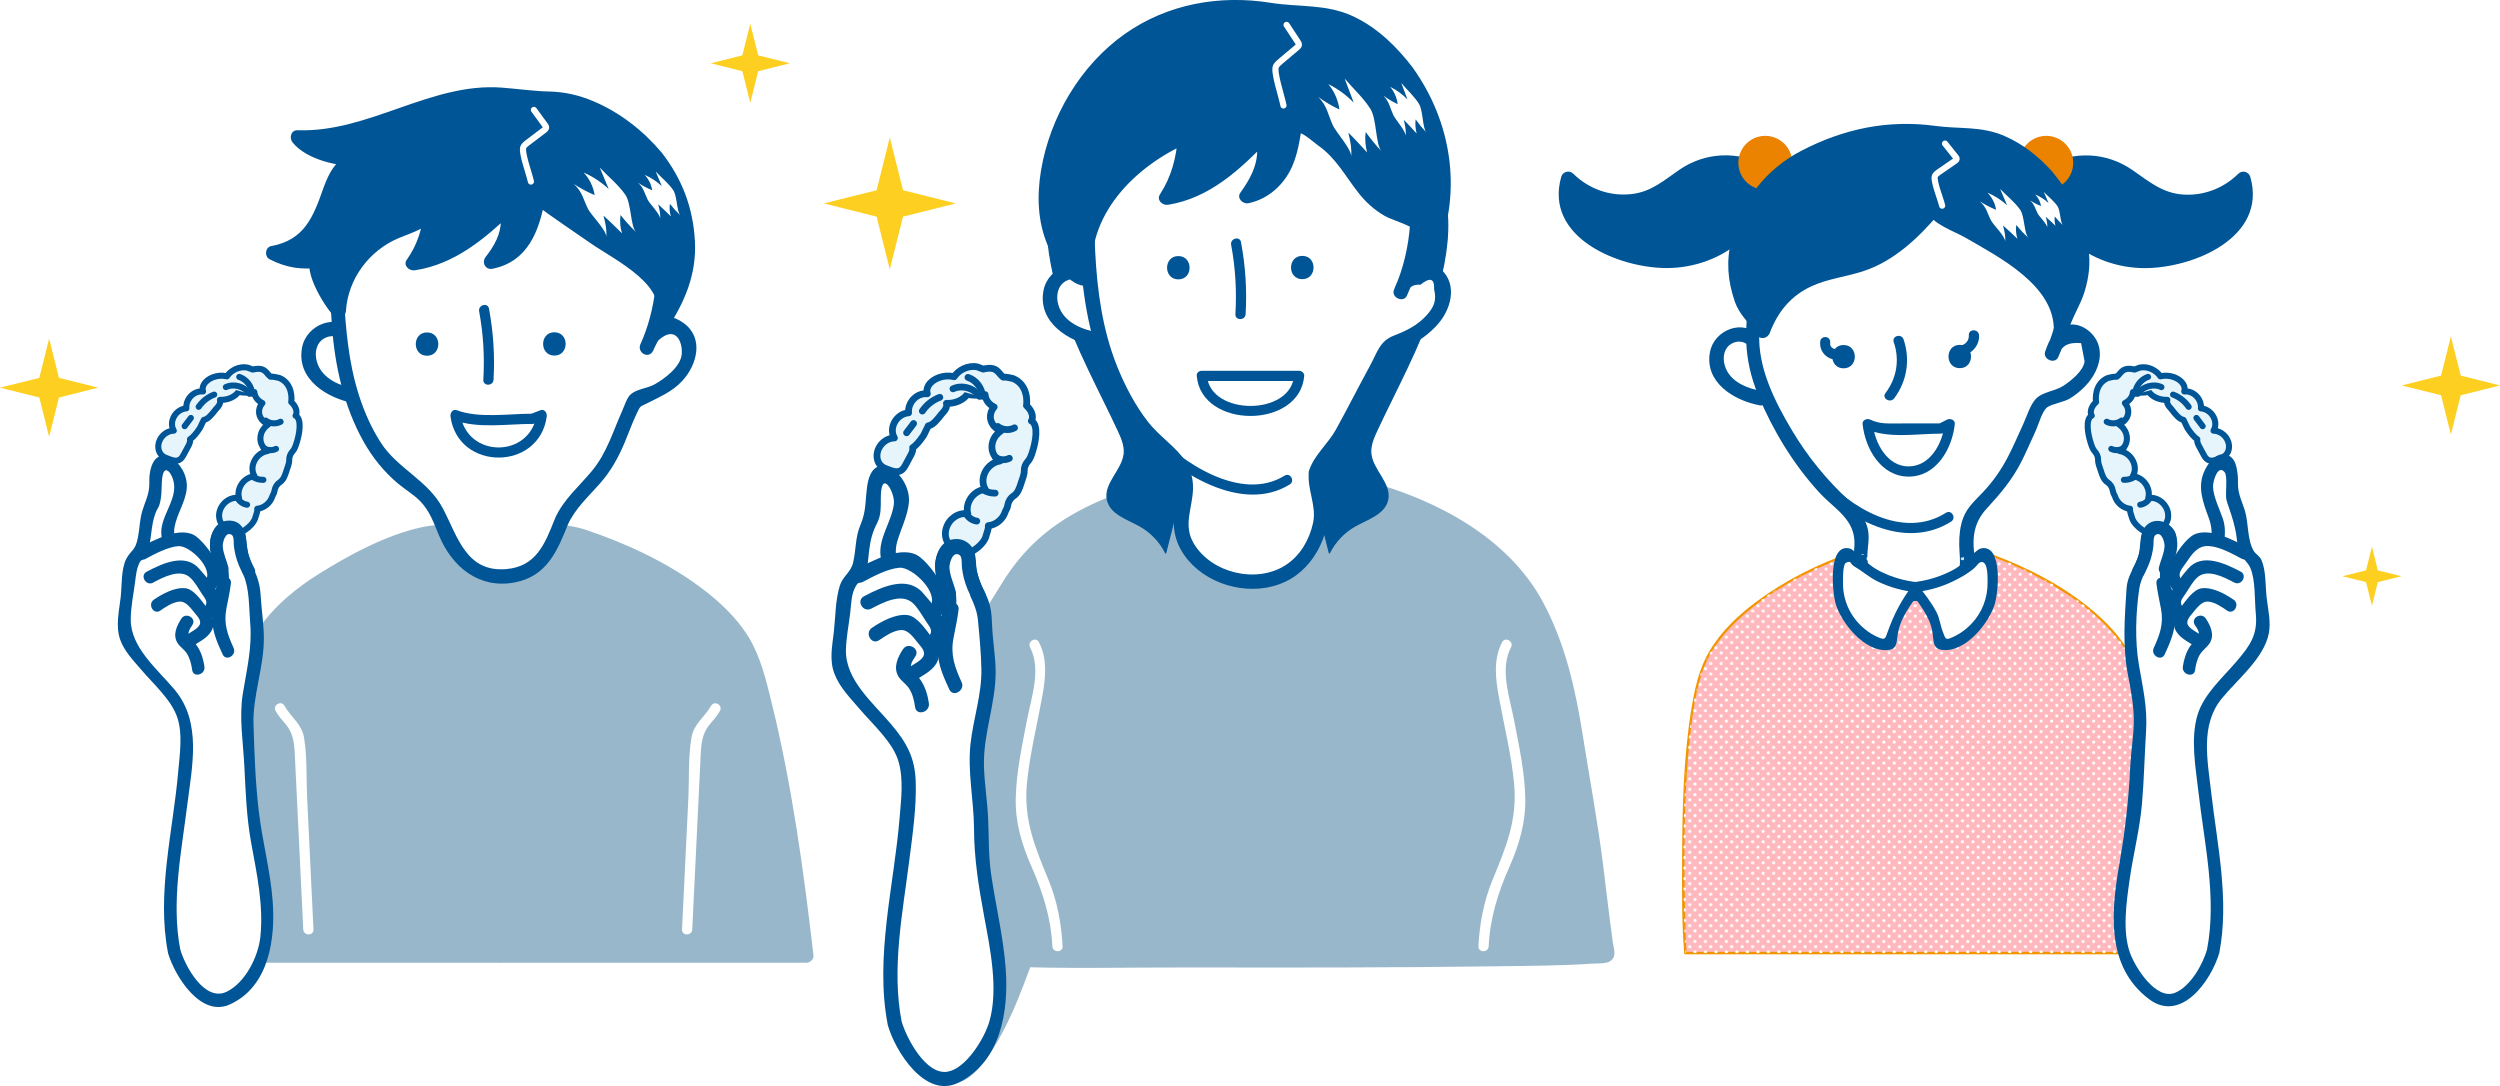 <svg xmlns="http://www.w3.org/2000/svg" xmlns:xlink="http://www.w3.org/1999/xlink" id="_&#x30EC;&#x30A4;&#x30E4;&#x30FC;_2" width="622" height="270.21" viewBox="0 0 622 270.21"><defs><pattern id="_10_dpi_30_2" x="0" y="0" width="28.8" height="28.8" patternTransform="translate(-4272.37 -3843.88) scale(.18)" patternUnits="userSpaceOnUse" viewBox="0 0 28.8 28.8"><rect y="0" width="28.8" height="28.8" style="fill:none;"></rect><path d="m28.8,30.96c1.19,0,2.16-.97,2.16-2.16s-.97-2.16-2.16-2.16-2.16.97-2.16,2.16.97,2.16,2.16,2.16Z" style="fill:#fff;"></path><path d="m14.4,30.96c1.19,0,2.16-.97,2.16-2.16s-.97-2.16-2.16-2.16-2.16.97-2.16,2.16.97,2.16,2.16,2.16Z" style="fill:#fff;"></path><path d="m28.8,16.56c1.19,0,2.16-.97,2.16-2.16s-.97-2.16-2.16-2.16-2.16.97-2.16,2.16.97,2.16,2.16,2.16Z" style="fill:#fff;"></path><path d="m14.4,16.56c1.19,0,2.16-.97,2.16-2.16s-.97-2.16-2.16-2.16-2.16.97-2.16,2.16.97,2.16,2.16,2.16Z" style="fill:#fff;"></path><path d="m7.2,23.76c1.19,0,2.16-.97,2.16-2.16s-.97-2.16-2.16-2.16-2.16.97-2.16,2.16.97,2.16,2.16,2.16Z" style="fill:#fff;"></path><path d="m21.6,23.76c1.19,0,2.16-.97,2.16-2.16s-.97-2.16-2.16-2.16-2.16.97-2.16,2.16.97,2.16,2.16,2.16Z" style="fill:#fff;"></path><path d="m7.2,9.36c1.19,0,2.16-.97,2.16-2.16s-.97-2.16-2.16-2.16-2.16.97-2.16,2.16.97,2.16,2.16,2.16Z" style="fill:#fff;"></path><path d="m21.6,9.36c1.19,0,2.16-.97,2.16-2.16s-.97-2.16-2.16-2.16-2.16.97-2.16,2.16.97,2.16,2.16,2.16Z" style="fill:#fff;"></path><path d="m0,30.96c1.19,0,2.16-.97,2.16-2.16S1.19,26.64,0,26.64s-2.16.97-2.16,2.16S-1.19,30.96,0,30.96Z" style="fill:#fff;"></path><path d="m0,16.56c1.19,0,2.16-.97,2.16-2.16S1.19,12.24,0,12.24s-2.16.97-2.16,2.16S-1.19,16.56,0,16.56Z" style="fill:#fff;"></path><path d="m28.8,2.16c1.19,0,2.16-.97,2.16-2.16s-.97-2.16-2.16-2.16S26.64-1.19,26.64,0s.97,2.16,2.16,2.16Z" style="fill:#fff;"></path><path d="m14.4,2.16C15.59,2.16,16.56,1.19,16.56,0s-.97-2.16-2.16-2.16S12.24-1.19,12.24,0s.97,2.16,2.16,2.16Z" style="fill:#fff;"></path><path d="m0,2.16C1.19,2.16,2.16,1.19,2.16,0S1.19-2.16,0-2.16-2.16-1.19-2.16,0-1.19,2.16,0,2.16Z" style="fill:#fff;"></path></pattern></defs><g id="base"><path d="m124.93,132.7h-18.97s-36.76,10.76-44.25,31.41c-7.49,20.65-13.61,73.63-13.61,73.63h76.83-1.14,76.83s-6.12-52.98-13.61-73.63-44.25-31.41-44.25-31.41h-18.97" style="fill:#99b7ca;"></path><path d="m124.93,130.93c-6.42,0-13.82-1.1-20.08.26-8.86,1.93-18.23,7-25.79,11.77-10.48,6.61-17.58,14.73-20.97,26.71-3.72,13.16-5.91,26.79-7.98,40.28-1.42,9.24-2.71,18.51-3.79,27.8-.11.96.9,1.78,1.78,1.78h76.83c2.29,0,2.29-3.56,0-3.56h-1.14c-2.29,0-2.29,3.56,0,3.56h76.83c.88,0,1.89-.82,1.78-1.78-2.44-21.11-5.36-42.43-10.45-63.07-1.35-5.47-2.71-11.26-5.66-16.11s-7.34-8.98-11.96-12.41c-8.56-6.37-18.57-10.97-28.65-14.37-6.71-2.26-14.89-.85-21.88-.85-2.29,0-2.29,3.56,0,3.56h11.43c2.09,0,4.21-.08,6.3,0,1.48.06.4-.1,1.41.13,8.47,1.94,17.17,6.58,24.47,11.12,5.5,3.42,10.86,7.54,14.66,12.86,3.17,4.45,4.59,9.74,5.95,14.96,3.28,12.64,5.4,25.59,7.36,38.49,1.3,8.55,2.49,17.11,3.49,25.7l1.78-1.78h-76.83c-2.29,0-2.29,3.56,0,3.56h1.14c2.29,0,2.29-3.56,0-3.56H48.11l1.78,1.78c2.31-19.9,5.14-39.92,9.68-59.45,1.25-5.36,2.42-11.18,4.92-16.13,2.82-5.57,7.61-10.02,12.62-13.63,8.23-5.93,17.72-10.31,27.33-13.49,2.42-.8,3.4-.57,6.74-.57h13.76c2.29,0,2.29-3.56,0-3.56h0Z" style="fill:#99b7ca;"></path><path d="m86.61,83.58c-2.13-2.78-7.05-2.01-8.88.97-1.83,2.98-.89,7.09,1.49,9.66,2.38,2.57,5.87,3.82,9.32,4.4" style="fill:#fff;"></path><path d="m87.87,82.32c-4.17-4.6-11.66-1.56-12.72,4.16-1.48,7.93,6.29,12.61,12.93,13.85,2.24.42,3.2-3.01.95-3.43-4.14-.77-8.95-2.47-10.21-6.98-.59-2.09-.18-4.57,1.83-5.72,1.59-.91,3.48-.72,4.71.64,1.54,1.7,4.05-.82,2.51-2.51h0Z" style="fill:#005596;"></path><path d="m139.69,129.7c2.36-5.8,7.84-9.11,11.09-14.24,3.07-4.84,4.38-10.61,7.15-15.61,0,0,.3-.53.3-.53,3.42-.78,6.63-2.46,9.23-4.81,2.48-2.24,4.48-5.43,4.05-8.75-.43-3.31-4.26-6.12-7.23-4.57-1.92,1-1.28,2.07-3.4,5.32,7.37-15.52,5.36-34.05-4.56-48.07-1.87-2.64-4.02-5.11-6.6-7.07-5.31-4.02-12.09-5.6-18.73-6.23-4.88-.47-9.8-.48-14.69-.04-7.83.71-15.91,2.76-21.75,8.02-3.43,3.08-3.91,7.23-5.9,11.39-5.49,11.49-5.14,23.99-4.3,36.59.68,10.11,3.27,21.12,8.85,29.94,3.06,4.84,6.31,7.64,10.86,10.91,4.37,3.14,5.35,7.32,7.41,12.13,2.5,5.82,8.15,10.07,14.7,9.32,8.87-1.01,10.59-6.14,13.42-13.47.03-.08.06-.16.09-.23Z" style="fill:#fff;"></path><path d="m141.23,130.6c1.91-4.12,5.09-6.97,8.04-10.31,2.73-3.09,4.6-6.5,6.19-10.29.97-2.31,1.81-4.68,2.87-6.95s.95-1.83,2.55-2.65c3.24-1.67,6.32-2.88,8.88-5.65,3.71-4.01,5.41-10.65.36-14.35-5.65-4.14-8.33,1.09-10.75,5.22l3.07,1.79c7.83-17.27,5.52-38.13-6.81-52.8-6.7-7.97-16.4-10.67-26.45-11.4s-20.19-.08-29.01,4.12-11.77,12-14.93,20.86c-3.75,10.49-3.45,21.96-2.65,32.91.73,9.94,2.93,19.94,7.83,28.71,2.26,4.03,5.09,7.55,8.63,10.52,1.78,1.5,3.88,2.71,5.5,4.37,2.34,2.4,3.38,5.4,4.63,8.43,3.24,7.87,9.97,13.48,18.89,11.78,8.01-1.53,10.62-7.86,13.35-14.73.84-2.13-2.59-3.05-3.43-.95-2.42,6.09-4.59,11.73-12.03,12.36-9.98.85-12.08-8.08-15.78-15.1s-11.25-9.86-15.43-16.35c-4.67-7.26-7.08-15.93-8.16-24.43s-1.56-18.34-.25-27.21c.68-4.58,2.04-8.84,3.85-13.1,1.45-3.4,2.38-7.27,4.81-10.11,5.8-6.78,16.61-8.3,24.98-8.67,9.11-.4,19.64.15,27.49,5.32,16.7,10.99,19.55,36.76,11.88,53.67-.93,2.04,1.89,3.81,3.07,1.79.17-.29,1.07-2.44,1.49-2.81,4.11-3.66,5.95.29,5.71,3.48s-4.26,6.14-6.7,7.53c-1.82,1.03-4.37,1.15-5.94,2.45-.99.82-1.63,2.94-2.09,3.97-2.36,5.23-3.9,10.69-7.64,15.18-3.23,3.87-6.92,6.94-9.09,11.6-.96,2.06,2.1,3.87,3.07,1.79Z" style="fill:#005596;"></path><path d="m119.21,77.46c1.05,5.65,1.38,11.3,1.04,17.03-.1,1.63,2.44,1.63,2.54,0,.35-5.96-.04-11.84-1.13-17.71-.3-1.6-2.75-.92-2.45.68h0Z" style="fill:#005596;"></path><path d="m106.25,88.51c3.73,0,3.74-5.8,0-5.8s-3.74,5.8,0,5.8h0Z" style="fill:#005596;"></path><path d="m137.93,88.47c3.73,0,3.74-5.8,0-5.8s-3.74,5.8,0,5.8h0Z" style="fill:#005596;"></path><path d="m163.36,39.22c-5.84-7.24-16.79-14.74-26.67-14.67-1.48.01-2.97.13-4.45.04-1.57-.1-3.11-.43-4.65-.69-10.29-1.73-19.48,2.14-28.88,5.26-7.34,2.43-16.75,5.54-24.65,5.02,1.96,3.05,11.5,5.71,15.4,5.38-6.07.51-7.2,8.06-8.81,12.35-2.22,5.92-5.74,10.01-12.7,11.04,3.37,2,7.5,2.68,11.34,1.87-2.22.46,3.71,11.49,5.01,12.53.14-6.49,4.55-14.02,10.47-18,2.32-1.56,12.37-4.42,12.53-7.37-.25,4.72-1.55,9.64-4.57,13.56,9.71-1.16,17.06-7.81,23.46-13.89-.23.22.25,2.85.23,3.3-.05,1.4-.21,2.93-.72,4.25-.75,1.95-2.22,4.31-3.59,5.95,3.48-.39,6.96-3.12,8.65-5.8,1.95-3.09,2.47-6.72,3.11-10.19,0,.03,19.35,13.61,20.66,14.46,2.55,1.66,7.33,4.77,8.84,7.25,1.99,3.27,3.11,7.06.92,10.32,4.35-6.51,7.25-12.2,6.88-20.49-.38-8.27-2.49-14.9-7.8-21.49Z" style="fill:#005596;"></path><path d="m164.62,37.96c-4.57-5.44-10.38-9.98-16.95-12.76-3.52-1.49-7.15-2.35-10.98-2.43s-7.82-.66-11.8-.97c-17.68-1.35-33.15,11.23-50.84,10.6-1.69-.06-2.15,1.92-1.26,3.03,3.44,4.3,11.41,6.08,16.66,5.9l-.47-3.49c-4.9.82-7.04,4.77-8.58,9.13-2.5,7.09-4.69,12.73-12.93,14.26-1.5.28-1.73,2.57-.42,3.25,4.13,2.15,8.12,2.75,12.71,2.05l-1.37-3.25c-4.36,2.43,2.45,13.1,4.65,15.33,1.14,1.15,2.94.23,3.03-1.26.52-8.03,5.8-15,13.07-18.09,3.26-1.39,8.87-2.88,9.87-6.81l-3.49-.47c-.37,4.72-1.59,8.77-4.32,12.66-1,1.42.65,2.82,2.01,2.61,9.83-1.49,17.24-7.72,24.24-14.35l-2.97-1.73c-.2,1.22.14,2.31.15,3.53.02,3.53-1.65,6.49-3.78,9.19-1.08,1.38-.11,3.35,1.73,2.97,8.75-1.79,11.57-9.34,13-17.23l-2.61,1.06c4.51,3.43,9.3,6.55,13.94,9.8,6,4.2,20.45,10.93,15.84,19.8-1.06,2.04,1.81,3.71,3.07,1.79,4.52-6.86,7.55-13.84,7.07-22.2s-3.23-15.41-8.27-21.93c-1.4-1.81-3.9.73-2.51,2.51,4.77,6.17,7.18,13.24,7.3,21.04.11,7.12-2.83,12.98-6.65,18.78l3.07,1.79c5.34-10.29-5.8-16.79-12.94-21.75-6.05-4.2-12.26-8.26-18.12-12.72-.87-.66-2.42.02-2.61,1.06-1.19,6.6-2.94,13.19-10.52,14.75l1.73,2.97c1.76-2.25,3.46-4.64,4.25-7.42.69-2.41-.08-4.58.29-6.87.27-1.69-1.59-3.03-2.97-1.73-6.59,6.24-13.42,12.03-22.67,13.43l2.01,2.61c3.07-4.38,4.4-9.17,4.81-14.46.16-2.02-3-2.39-3.49-.47-.6,2.36-6.5,3.93-8.38,4.74-2.24.96-4.14,1.99-5.98,3.62-5.02,4.47-8.28,10.78-8.71,17.49l3.03-1.26c-1.23-1.25-2.09-3.18-2.87-4.73-.52-1.04-1.07-2.13-1.45-3.23-.2-.52-.37-1.06-.52-1.6.01-.98-.16-1.04-.53-.18,1.89-1.05.5-3.54-1.37-3.25-3.65.56-6.73,0-9.97-1.69l-.42,3.25c5.54-1.03,9.75-3.87,12.43-8.88,2.52-4.7,2.78-13.45,9.08-14.51,1.98-.33,1.51-3.56-.47-3.49-4.37.15-11.28-1.28-14.14-4.86l-1.26,3.03c16.07.58,29.88-9.31,45.57-10.58,3.78-.31,7.34.38,11.06.83,3.91.47,7.66-.13,11.54.86,7.84,2,14.75,7.3,19.88,13.41,1.47,1.75,3.98-.77,2.51-2.51Z" style="fill:#005596;"></path><path d="m132.84,27.35c.93,1.27,1.85,2.54,2.78,3.81.14.19.28.4.25.62-.03.24-.25.42-.45.57-1.38,1.04-2.75,2.08-4.13,3.13-.41.31-.82.63-1.05,1.06-.63,1.19,1.39,6.51,1.85,8.63" style="fill:none; stroke:#fff; stroke-linecap:round; stroke-linejoin:round; stroke-width:1.53px;"></path><path d="m154.75,58.03c-.45-1.47-.57-3.02-.36-4.53,1.19,1.5,2.49,2.93,3.89,4.27-1.44-1.39-1.18-7.11-2.68-9.29-1.7-2.47-4.27-4.54-6.38-6.79.74,1.78,1.49,3.56,2.23,5.34-1.8-1.68-3.92-3.08-6.24-4.11,1.47,1.59,2.43,3.57,2.73,5.63-1.81-.78-3.55-1.71-5.18-2.77,2.14,1.9,2.4,3.96,3.56,6.24.81,1.58,4.68,5.33,4.51,6.99.18-1.79-.21-3.63-.7-5.36,1.6,1.39,3.09,2.92,4.62,4.39Z" style="fill:#fff;"></path><path d="m166.91,53.82c-.31-1-.39-2.06-.24-3.09.81,1.02,1.7,2,2.65,2.91-.98-.95-.81-4.85-1.83-6.34-1.16-1.69-2.91-3.09-4.35-4.63.51,1.21,1.01,2.43,1.52,3.64-1.23-1.15-2.67-2.1-4.26-2.8,1.01,1.09,1.66,2.43,1.86,3.84-1.24-.53-2.42-1.17-3.53-1.89,1.46,1.29,1.64,2.7,2.43,4.26.55,1.08,3.19,3.63,3.08,4.77.12-1.22-.15-2.47-.48-3.65,1.09.95,2.11,1.99,3.15,2.99Z" style="fill:#fff;"></path><path d="m68.56,176.87c.69,1.22,1.49,2.12,2.41,3.19,2.3,2.68,2.28,5.58,2.44,8.94.22,4.48.43,8.96.65,13.44.46,9.6.92,19.21,1.39,28.81.08,1.63,2.62,1.64,2.54,0-.52-10.88-1.05-21.77-1.57-32.65-.24-4.91.02-10.14-.76-14.99-.57-3.54-3.23-5.06-4.89-8.03-.8-1.42-3-.15-2.19,1.28h0Z" style="fill:#fff;"></path><path d="m176.92,175.59c-1.61,2.86-4.28,4.45-4.87,7.86-.85,4.87-.55,10.22-.79,15.16-.52,10.88-1.05,21.77-1.57,32.65-.08,1.63,2.46,1.63,2.54,0,.46-9.6.92-19.21,1.39-28.81.22-4.48.43-8.96.65-13.44.16-3.36.13-6.26,2.44-8.94.92-1.07,1.72-1.97,2.41-3.19.8-1.43-1.39-2.71-2.19-1.28h0Z" style="fill:#fff;"></path><path d="m132.78,105.42l2.35-.91-1.56-1.56c-1.5,11.17-17.54,11.17-19.05,0l-1.56,1.56c5.91,2.2,13.24.96,19.49.96,1.63,0,1.64-2.54,0-2.54-6,0-13.27,1.2-18.81-.87-1.02-.38-1.68.71-1.56,1.56,1.84,13.63,22.11,13.63,23.95,0,.11-.84-.54-1.96-1.56-1.56l-2.35.91c-1.51.59-.85,3.04.68,2.45Z" style="fill:#005596;"></path><path d="m63.48,128.93l.42-1.34c.12-.38.15-.71.11-1.01,1.66-.15,3.23-1.4,3.78-3.17.29-.48.45-.93.52-1.35.13-.83.58-1.6,1.33-2.09.88-.58,1.27-1.66,1.64-2.86.3-.96.71-1.88.68-2.64-.03-.78.26-1.54.82-2.15.56-.61.82-1.51,1.12-2.48.52-1.68,1.32-5.57-.37-6.43.4-.45.47-2.01-1.08-3.39.11-.44.51-4.56-2.97-5.99l-1.09-.23c-.36-.08-.73-.09-1.09-.08-1.12-.84-1.31-2.53-4.4-1.77l-1.31-.49c-2.04-.43-4.16.7-5.13,2.17l-.24-.05c-2.1-.44-4.54.47-5.46,2.01-.37.62-.42,1.24-.24,1.8-1.69-.2-3.44.99-4,2.78-.15.49-.2.97-.15,1.43-1.49.1-2.92,1.21-3.41,2.8-.31,1.01-.18,1.99.28,2.75-1.36.02-2.76.88-3.45,2.27-.9,1.8-.28,3.79,1.37,4.44l.83.33c1.65.65,2.79.76,3.69-1.04l1.29-2.4c.3-.61.38-1.07.3-1.46.73-.44,1.64-1.53,2.45-2.77l.99-2.05c1.04-.2,1.79-1.12,3.11-2.8.89-.88,1.09-1.61.91-2.19,1.84.1,3.75-.71,4.6-2l.24.05c.96.2,2.37.21,3.71.01.09,1.15.84,2.18,2.01,2.74-.31.36-.56.78-.7,1.23-.53,1.69.45,3.38,2.21,4.04-.85.56-1.53,1.38-1.84,2.39-.54,1.75.18,3.45,1.63,4.27-1.58.23-3.05,1.45-3.58,3.14-.36,1.15-.2,2.26.32,3.13-1.67.14-3.25,1.39-3.8,3.17-.25.79-.25,1.57-.06,2.26-1.98-.37-4.1,1.02-4.76,3.13-.67,2.14.42,4.22,2.42,4.64l.57.8c1.58,1.01,5.13-1.45,5.8-3.59Z" style="fill:#e6f4fc; stroke:#005596; stroke-linecap:round; stroke-linejoin:round; stroke-width:1.51px;"></path><path d="m62.08,97.98c-1.23-1.85-3.87-2.6-5.89-1.67" style="fill:#e6f4fc; stroke:#005596; stroke-linecap:round; stroke-linejoin:round; stroke-width:1.51px;"></path><path d="m53.3,98.18c-1.56.58-2.93,1.66-3.87,3.04" style="fill:#e6f4fc; stroke:#005596; stroke-linecap:round; stroke-linejoin:round; stroke-width:1.51px;"></path><path d="m47.49,103.98c-.52.68-1.03,1.36-1.55,2.05" style="fill:#e6f4fc; stroke:#005596; stroke-linecap:round; stroke-linejoin:round; stroke-width:1.51px;"></path><path d="m66.1,104.63c1.03.81,2.56.93,3.71.3" style="fill:#e6f4fc; stroke:#005596; stroke-linecap:round; stroke-linejoin:round; stroke-width:1.51px;"></path><path d="m65.6,111.46c.88.62,2.11.71,3.07.22" style="fill:#e6f4fc; stroke:#005596; stroke-linecap:round; stroke-linejoin:round; stroke-width:1.51px;"></path><path d="m62.9,118.66c.78.5,1.71.76,2.63.72" style="fill:#e6f4fc; stroke:#005596; stroke-linecap:round; stroke-linejoin:round; stroke-width:1.51px;"></path><path d="m59.2,124.05c.47.81,1.33,1.39,2.27,1.52" style="fill:#e6f4fc; stroke:#005596; stroke-linecap:round; stroke-linejoin:round; stroke-width:1.51px;"></path><path d="m62.73,97.95c-.11-1.86-1.44-3.59-3.21-4.18" style="fill:#e6f4fc; stroke:#005596; stroke-linecap:round; stroke-linejoin:round; stroke-width:1.51px;"></path><path d="m43.32,236.65c.93,3.87,6.54,12.72,11.36,12.37,4.31-.31,10.22-8.59,11.09-12.3,1.1-4.7.76-9.79.32-14.55-.85-9.14-3.95-18.47-3.65-27.67.21-6.62-1.57-13.08-.77-19.66.74-6.04,2.89-11.94,2.31-18.1-.21-2.24-.42-4.48-.63-6.72-.16-1.7.1-3.64-.22-5.27-.19-1-.79-1.87-1.3-2.76-1.34-2.34-2.14-4.99-2.28-7.68-.05-.92-.04-2.09-1.1-2.79-1.08-.72-2.52-.45-3.45.45-1.58,1.52-1.44,3.89-.86,5.9.34,1.15.8,2.27,1.05,3.44.62,2.86-.11,5.97-1.92,8.27-.42.53-.7.1-1.3-.11-.74-.26-1.38-.75-1.91-1.32-3.6-3.86-5.82-7.62-7.59-12.6-.93-2.61-1.18-3.8-.05-6.04,1.3-2.57,1.51-5.23,2.46-7.94.42-1.18-1.52-7.47-4.49-6.92-.45.08-.82.41-.98.84-1.6,4.24.31,7.5-1.93,10.99-2.03,3.16-1.01,6.51-2.09,10.07-.15.49-.31.99-.66,1.36-.4.41-.99.58-1.4.98-.5.49-.64,1.23-.75,1.91-.65,3.92-.94,7.84-1.45,11.78-.2,1.54-.4,3.12-.13,4.65.48,2.66,2.3,4.84,4.06,6.89,2.87,3.34,5.69,6.73,8.53,10.1,2.23,2.65,2.9,6.53,2.78,10.29-.59,18.19-5.1,31.74-3.44,49.68.08.82.19,1.65.39,2.45Z" style="fill:#fff;"></path><path d="m41.79,237.07c1.67,5.72,8.09,16.13,15.36,12.85,9.92-4.48,11.42-16.6,10.67-25.95-.59-7.46-2.55-14.68-3.43-22.09s-1.09-14.56-1.32-21.68,2.65-14.3,2.58-21.62c-.03-3.44-.6-6.88-.79-10.32-.23-4.18-1.47-5.75-2.86-9.63-1.06-2.98-.06-8.84-4.72-9.1-4.13-.23-5.43,4.27-4.95,7.52.4,2.67,3.44,8.37.39,10.51l.05.53c-1.06-.53-1.94-1.27-2.63-2.23-1.22-1.3-2.28-2.87-3.2-4.4-1.65-2.75-4.13-6.94-3.52-10.3s2.72-6.23,3.04-9.6c.61-6.44-8.02-12.88-9.23-3.48-.14,1.06-.02,2.12-.12,3.18-.19,2.12-1.09,3.82-1.68,5.78-.68,2.23-.66,4.25-1.08,6.5-.66,3.6-1.61,3.1-2.89,5.43-1.37,2.48-1.12,6.96-1.44,9.67-.4,3.46-1.31,7.15-.1,10.55,1.03,2.88,3.31,5.2,5.26,7.48,3.01,3.54,7.52,7.48,8.97,11.95,1.33,4.1.57,8.97.21,13.18-1.27,14.83-5.45,30.39-2.56,45.26.39,1.99,3.44,1.15,3.05-.84-2.27-11.67.27-24.22,1.73-35.84,1.22-9.71,3.66-20.63-3.08-28.72-4.25-5.11-10.99-10.48-10.97-17.53,0-3.08.7-6.36,1.09-9.41.23-1.82.36-3.32,1.22-4.96.23-.44.99-.57,1.26-1.06.94-1.68,1.15-3.3,1.41-5.16.32-2.33.44-4.04,1.34-6.27.23-.57.64-1.08.82-1.68.58-1.92.5-3.69.6-5.69.29-5.68,3.05-1.79,3.08,1.22.05,4.05-3.5,7.73-3.21,11.81s3.25,9.19,5.66,12.52c1.43,1.98,4.03,6.02,6.89,5.92s3.98-4.57,4.21-6.74c.21-2-.2-3.55-.67-5.47l-.56-1.71c-1.04-2.07-.28-3.11,2.3-3.14.23.2.16,1.66.22,2.03.39,2.4,1.33,4.28,2.28,6.45,1.67,3.81,1.43,8.17,1.78,12.27.51,6.12-.88,11.57-1.84,17.55s.1,12.11.4,18.29.53,12.48,1.68,18.8c1.4,7.65,3.12,15.6,2.28,23.43-.52,4.85-3.69,11.3-8.33,13.59-5.44,2.69-10.34-6.18-11.59-10.49-.57-1.95-3.62-1.12-3.05.84Z" style="fill:#005596;"></path><path d="m35.47,137.66c2.16-1.21,6.77-3,9.2-3.45.85-.16,1.76-.26,2.55.09.68.3,1.18.88,1.65,1.45,1.76,2.18,3.35,4.51,4.73,6.96-.14,1.24-.6,2.05-1.41,3" style="fill:#fff;"></path><path d="m36.26,139.02c2.28-1.21,5.47-2.94,8.11-3.14,2.84-.22,9.02,5.73,6.69,8.7-1.24,1.58.98,3.83,2.24,2.24,1.35-1.71,2.28-3.36,1.36-5.43-1.13-2.54-3.53-6.08-5.74-7.83-3.75-2.97-10.72.87-14.25,2.75-1.8.95-.2,3.68,1.6,2.73h0Z" style="fill:#005596;"></path><path d="m54.28,145.17c-.37,3.05-1.54,6.11-1.45,9.2s1.33,5.74,2.56,8.43c.85,1.85,3.57.24,2.73-1.6-1.52-3.31-2.51-6.09-1.79-9.8.41-2.09.86-4.12,1.12-6.24s-2.92-2-3.16,0h0Z" style="fill:#005596;"></path><path d="m37.31,143.58c2.16-1.21,4.52-2.06,6.95-2.51.85-.16,1.76-.26,2.55.09.68.3,1.18.88,1.65,1.45,1.76,2.18,3.35,4.51,4.73,6.96-.14,1.24-.6,2.05-1.41,3" style="fill:#fff;"></path><path d="m38.11,144.94c2.56-1.36,6.73-3.56,9.23-1.21,1.1,1.03,2.02,2.66,2.84,3.94,1.01,1.55,1.8,2.09.47,3.78-1.24,1.58.98,3.83,2.24,2.24,1.1-1.4,2.23-3.09,1.66-4.91-.78-2.5-3.27-5.3-4.98-7.27-3.45-3.99-9.15-1.35-13.06.72-1.8.95-.2,3.68,1.6,2.73h0Z" style="fill:#005596;"></path><path d="m39.07,150.55c1.76-1.28,3.8-2.16,5.94-2.58.48-.09.99-.16,1.43.05.37.17.63.52.87.85,1.25,1.69,3.17,3.12,4.02,5.08,1.2,2.79-2.46,4.14-4.54,5.67" style="fill:#fff;"></path><path d="m39.87,151.92c1.33-.91,3.11-2.12,4.77-2.24,1.75-.13,2.93,1.83,3.96,3.02,1.23,1.43,1.86,2.43.23,3.7-.89.69-1.92,1.21-2.84,1.86-1.65,1.16-.07,3.9,1.6,2.73s3.83-2.08,4.93-3.87c1.23-2.01.36-4.06-.95-5.78-1.23-1.6-3.24-4.71-5.39-4.98-2.65-.33-5.79,1.39-7.89,2.83-1.67,1.14-.09,3.88,1.6,2.73h0Z" style="fill:#005596;"></path><path d="m45.14,153.9c-1.15,1.74-2.21,4.02-1.01,6.02.62,1.03,1.72,1.65,2.36,2.67.79,1.25,1.12,2.67,1.33,4.12.28,2.01,3.33,1.15,3.05-.84-.26-1.82-.79-3.61-1.84-5.15-.48-.7-1.09-1.23-1.63-1.86-1.01-1.19-.32-2.18.46-3.36,1.12-1.7-1.61-3.29-2.73-1.6h0Z" style="fill:#005596;"></path><path d="m55.29,141.52c-.25-1.17-.72-2.29-1.05-3.44-.52-1.79-.69-3.88.41-5.39s3.87-1.76,4.66-.07c.29.61.29,1.31.32,1.9.14,2.69.94,5.34,2.28,7.68" style="fill:#fff;"></path><path d="m56.81,141.1c-.43-1.73-1.32-3.45-1.39-5.26-.04-.89.7-3.83,2.28-2.73.58.41.41,2.14.49,2.75.1.81.24,1.61.44,2.4.42,1.66,1.11,3.24,1.93,4.73.98,1.78,3.71.19,2.73-1.6-.81-1.47-1.42-2.99-1.77-4.63-.31-1.48-.12-3.16-.68-4.57-.7-1.77-2.57-2.54-4.38-2.25-2.05.33-3.5,1.83-4.01,3.81-.72,2.83.64,5.5,1.31,8.18.49,1.97,3.54,1.14,3.05-.84h0Z" style="fill:#005596;"></path><path d="m477.93,141.35l-16.41-3.93s-31.8,10.21-38.29,29.82c-6.48,19.61-3.92,69.91-3.92,69.91h58.62-.99,56.91s4.27-50.3-2.21-69.91c-6.48-19.61-38.29-29.82-38.29-29.82l-16.41,3.93" style="fill:#ffb9be;"></path><path d="m478,141.06c-3.64-.87-7.29-1.75-10.93-2.62-1.71-.41-3.43-.9-5.15-1.23-.51-.1-.76.01-1.26.19-8.31,2.9-16.43,6.95-23.51,12.18-4.63,3.42-8.95,7.5-11.89,12.5-2.59,4.4-3.66,9.46-4.47,14.45-1.95,12.07-2.24,24.44-2.28,36.65-.03,7.83-.12,15.77.48,23.58,0,.13.01.25.02.38,0,.16.13.3.29.3h58.62c.38,0,.38-.59,0-.59h-.99c-.38,0-.38.59,0,.59h56.91c.17,0,.28-.13.3-.29.56-6.58.88-13.18,1.12-19.77.43-12.26.57-24.66-.77-36.87-.55-4.99-1.24-10.2-3.14-14.89-2.15-5.29-6.01-9.72-10.31-13.4-7.39-6.32-16.33-10.92-25.41-14.31-.65-.24-1.46-.69-2.16-.77-.77-.08-1.76.36-2.5.53-4.36,1.05-8.73,2.09-13.09,3.14l-1.02.24c-.37.09-.22.66.15.57,3.53-.85,7.06-1.69,10.59-2.54,1.79-.43,3.6-.82,5.38-1.29.12-.03.27-.09.4-.1.12,0-.22-.02-.04.01.24.04.49.17.72.24,8.26,2.88,16.33,6.92,23.37,12.13,4.73,3.49,9.13,7.71,12.01,12.89,2.48,4.47,3.43,9.61,4.11,14.62,1.64,12.03,1.57,24.32,1.23,36.43-.14,5-.36,10-.66,14.99-.1,1.68-.21,3.35-.33,5.03-.06.86-.3,1.88-.21,2.73.01.11-.02.24-.03.36l.3-.29h-56.91c-.38,0-.38.59,0,.59h.99c.38,0,.38-.59,0-.59h-58.62l.29.3c-.32-6.31-.44-12.64-.49-18.96-.08-12.09.12-24.27,1.53-36.29.59-5.02,1.33-10.18,3-14.97,1.94-5.55,5.87-10.2,10.26-14.01,7.37-6.39,16.36-11.04,25.47-14.43.67-.25,1.43-.64,2.14-.76.17-.03-.15-.02-.05-.02.14,0,.32.07.46.11.72.19,1.45.35,2.17.52l12.8,3.07.96.23c.37.09.53-.48.15-.57h0Z" style="fill:#f29600;"></path><path d="m438.47,42.75c-5.61-3.31-13.07-3.22-18.6.23-2.12,1.33-3.95,3.09-6.06,4.44-7.27,4.63-17.77,3.32-23.67-2.97-1.45,3.86-.24,8.37,2.34,11.59,2.57,3.22,6.33,5.3,10.2,6.71,7.7,2.8,16.55,3.13,23.94-.42s12.89-11.39,12.43-19.57" style="fill:#005596;"></path><path d="m439.37,41.22c-6.99-3.71-15.08-3.46-21.63,1.08-3.82,2.64-6.96,5.43-11.77,5.98-5.45.62-10.66-1.25-14.56-5.08-.96-.94-2.6-.51-2.97.78-4.33,15.14,14.35,22.75,26.34,22.71,13.51-.04,26.26-9.64,26.06-23.93-.03-2.29-3.59-2.29-3.56,0,.17,11.61-9.85,19.66-20.87,20.32-9.83.59-28.33-4.95-24.55-18.16l-2.97.78c5.36,5.26,13.12,7.5,20.45,5.57,4.04-1.06,6.86-3.59,10.19-5.92,5.47-3.82,12.14-4.21,18.05-1.08,2.02,1.07,3.82-2,1.79-3.07h0Z" style="fill:#005596;"></path><path d="m445.12,43.32c-1.56,3.27-5.46,4.65-8.73,3.1-3.27-1.56-4.65-5.46-3.1-8.73,1.56-3.27,5.46-4.65,8.73-3.1,3.27,1.56,4.65,5.46,3.1,8.73Z" style="fill:#eb8200; stroke:#eb8200; stroke-miterlimit:10; stroke-width:.3px;"></path><path d="m509.84,42.75c5.61-3.31,13.07-3.22,18.6.23,2.12,1.33,3.95,3.09,6.06,4.44,7.27,4.63,17.77,3.32,23.67-2.97,1.45,3.86.24,8.37-2.34,11.59-2.57,3.22-6.33,5.3-10.2,6.71-7.7,2.8-16.55,3.13-23.94-.42-7.39-3.55-12.89-11.39-12.43-19.57" style="fill:#005596;"></path><path d="m510.74,44.29c5.56-2.96,12.13-2.89,17.42.66,3.59,2.4,6.52,5.21,10.81,6.34,7.33,1.93,15.09-.31,20.45-5.57l-2.97-.78c3.77,13.17-14.7,18.82-24.55,18.16-11.02-.74-21.03-8.65-20.87-20.32.03-2.29-3.52-2.29-3.56,0-.2,14.28,12.55,23.88,26.06,23.93,11.99.04,30.67-7.56,26.34-22.71-.37-1.29-2.01-1.73-2.97-.78-3.61,3.55-8.37,5.45-13.45,5.2-5.33-.26-8.72-3.22-12.88-6.1-6.56-4.54-14.64-4.79-21.63-1.08-2.02,1.07-.23,4.14,1.79,3.07h0Z" style="fill:#005596;"></path><path d="m503.2,43.32c1.56,3.27,5.46,4.65,8.73,3.1,3.27-1.56,4.65-5.46,3.1-8.73-1.56-3.27-5.46-4.65-8.73-3.1-3.27,1.56-4.65,5.46-3.1,8.73Z" style="fill:#eb8200; stroke:#eb8200; stroke-miterlimit:10; stroke-width:.3px;"></path><path d="m436.41,84.85c-2.02-2.64-6.69-1.91-8.43.92s-.84,6.74,1.42,9.17c2.26,2.44,5.57,3.63,8.85,4.18" style="fill:#fff;"></path><path d="m437.67,83.59c-4-4.42-11.2-1.5-12.23,3.99-1.42,7.57,5.99,12.07,12.34,13.26,2.24.42,3.2-3.01.95-3.43-3.9-.73-8.44-2.31-9.63-6.57-.55-1.95-.18-4.26,1.7-5.33,1.48-.84,3.22-.67,4.37.59,1.54,1.7,4.05-.82,2.51-2.51h0Z" style="fill:#005596;"></path><path d="m484.08,146.85c2.37-.65,5.73-1.93,5.93-4.78.06-.87-.18-1.72-.36-2.57-.7-3.22-.59-6.61.32-9.78.65-2.26,3.03-4.42,4.69-6.08,6.64-6.59,8.75-15.2,13.09-23.01,0,0,.28-.51.28-.51,3.25-.74,6.29-2.33,8.76-4.57,2.35-2.13,4.26-5.16,3.84-8.31-.41-3.15-4.05-5.81-6.86-4.34-1.82.95-2.6,3.1-3.23,5.05,5.35-11.26,5.97-31.34-4.71-39.91-12.58-10.1-31.03-12.39-45.56-5.39-11.76,5.66-20.4,17.24-22.84,30.02-1.21,6.38-2.44,12.03-.65,18.38,2.14,7.62,5.93,14.77,10.31,21.32,2.78,4.16,6.38,9.02,10.22,12.18,3.73,3.07,6.41,6,5.84,11.01-.41,3.63-1.22,6.18,2.07,8.98,3.43,2.92,12.46,4.03,18.85,2.28Z" style="fill:#fff;"></path><path d="m484.55,148.56c2.69-.81,5.85-2.02,6.9-4.89.73-1.99-.04-4.04-.28-6.04-.52-4.28.14-7.87,3.12-11.1,3.39-3.69,6.32-7.12,8.62-11.65,1.29-2.54,2.4-5.16,3.59-7.74.7-1.51,1.59-4.95,2.92-5.86,1.19-.81,4.12-1.23,5.62-2.17,1.97-1.23,3.78-2.81,5.14-4.69,1.9-2.61,3.01-6.1,1.69-9.21-1.15-2.71-4.22-4.93-7.25-4.4-3.39.58-4.8,3.78-5.79,6.69-.64,1.88,2.41,3.22,3.25,1.37,5.22-11.52,6.37-27.92-1.62-38.53-9.36-12.43-29.37-15.78-43.6-11.99-15.62,4.16-27.59,17.48-30.99,33.16-2.08,9.58-2.2,17.7,1.6,26.87,3.61,8.7,8.82,17.27,15.22,24.21,3.82,4.14,8.97,6.62,8.7,12.99-.15,3.48-.91,6.29,1.54,9.2,4.78,5.67,15.18,5.31,21.63,3.78,2.23-.53,1.28-3.96-.95-3.43-5.64,1.34-18.98,1.98-19.02-6.43-.01-2.62.75-5-.01-7.6s-2.49-4.63-4.4-6.41c-5.66-5.25-10.28-10.84-14.26-17.49-4.32-7.23-8.67-15.78-8.2-24.41.84-15.45,8.06-30.52,22.16-37.93,13.28-6.98,30.38-5.57,42.64,2.94,12.19,8.46,12.12,26.87,6.5,39.28l3.25,1.37c.46-2.36,2.3-3.39,5.51-3.07l.86,4.49c-.18,2.33-3.48,4.98-5.38,6.18-2.06,1.29-5.14,1.47-6.75,3.19-1.39,1.49-2.21,4.25-3.06,6.11-1.3,2.82-2.5,5.68-3.94,8.43-1.67,3.19-3.63,5.98-6.09,8.61-1.91,2.04-3.95,3.76-4.97,6.44-.78,2.04-1.02,4.41-1,6.59.03,4.15,1.44,8.14-3.82,9.72-2.19.65-1.26,4.09.95,3.43Z" style="fill:#005596;"></path><path d="m451.39,119.9c7.85,9.06,22.35,17.26,34.05,9.87,1.38-.87.11-3.07-1.28-2.19-10.72,6.78-23.89-1.3-30.97-9.47-1.07-1.24-2.86.57-1.8,1.8h0Z" style="fill:#005596;"></path><path d="m509.37,43.98c-5.5-6.34-13.26-10.8-21.66-10.66-1.3.02-2.6.14-3.9.07-1.38-.07-2.72-.35-4.07-.56-11.47-1.81-23.44,2.05-32.96,7.47-8.15,4.64-13.12,13.46-14.7,21.66-.71,3.67-.56,6.8.54,10.31.62,2,1.09,3.89,2.22,5.74.34.55,3.82,4.18,3.76,4.36,1.11-3.2,2.82-6.29,5.35-8.8,4.23-4.19,10.39-5.81,16.36-7.07,8.72-1.83,15.4-8.11,20.77-14.53-.07.99,7.87,5.01,8.83,5.62,4.36,2.77,9.28,5.07,13.03,8.43,2.54,2.28,5.11,4.58,7.02,7.29,1.92,2.71,3.15,5.89,2.78,9.06.29-2.42,2.85-6.07,3.65-8.63.91-2.93,1.85-5.65,1.73-8.77-.29-7.44-3.62-15.08-8.75-21Z" style="fill:#005596;"></path><path d="m510.63,42.72c-3.37-3.72-7.28-6.89-11.92-8.89-5.81-2.51-11.09-1.68-17.14-2.5-11.84-1.61-22.91.7-33.5,6.24-8.72,4.56-14.81,12.41-17.26,21.96-1.36,5.3-.99,10.25.78,15.41,1.25,3.64,3.62,5.2,5.48,8.32.83,1.4,2.73.96,3.25-.42,1.97-5.26,5.3-9.33,10.49-11.67,4.17-1.89,8.68-2.32,12.98-3.77,7.57-2.56,13.48-8.2,18.56-14.16l-2.97-.78c1.32,3.32,6.76,5.02,9.65,6.69,8.36,4.84,22.36,11.98,21.95,23.25-.07,1.99,3.05,2.44,3.49.47.82-3.62,3.11-6.78,4.19-10.36s1.47-6.96.94-10.7c-1.01-7.15-4.4-13.54-8.96-19.06-1.46-1.76-3.96.76-2.51,2.51,4.54,5.49,8.09,12.48,8.23,19.74.12,6.4-3.98,11.03-5.31,16.92l3.49.47c.32-8.86-7.27-15.83-14.05-20.47-3.44-2.36-7.15-4.43-10.78-6.48-1.45-.82-6.5-2.93-6.9-3.94-.45-1.12-2.02-1.91-2.97-.78-3.32,3.91-6.9,7.68-11.26,10.44-4.62,2.92-9.56,3.56-14.67,5.09-8.31,2.5-13.94,7.49-17,15.65l3.25-.42c-1.22-2.05-3.24-3.4-4.32-5.56-2.4-4.78-2.9-10.29-1.58-15.43,2.42-9.47,8.46-16.33,17.12-20.59,10.02-4.93,19.64-6.14,30.62-4.91,4.37.49,8.62-.14,12.9,1.2,5.26,1.65,9.59,5.04,13.24,9.07,1.54,1.7,4.05-.82,2.51-2.51Z" style="fill:#005596;"></path><path d="m458.68,91.64c3.73,0,3.74-5.8,0-5.8s-3.74,5.8,0,5.8h0Z" style="fill:#005596;"></path><path d="m487.59,91.6c3.73,0,3.74-5.8,0-5.8s-3.74,5.8,0,5.8h0Z" style="fill:#005596;"></path><path d="m483.92,35.73c.88,1.1,1.76,2.2,2.64,3.3.13.16.27.34.24.54-.03.21-.24.36-.43.49-1.31.9-2.61,1.81-3.92,2.71-.39.27-.78.54-1,.92-.6,1.03,1.32,5.64,1.76,7.48" style="fill:none; stroke:#fff; stroke-linecap:round; stroke-linejoin:round; stroke-width:1.53px;"></path><path d="m471.17,85.11c1.5,4.46.75,8.95-2.08,12.71-.98,1.31,1.22,2.57,2.19,1.28,3.19-4.24,4.03-9.65,2.33-14.66-.52-1.54-2.97-.88-2.45.68h0Z" style="fill:#005596;"></path><path d="m457.08,86.9c-.77.09-1.86-.54-1.73-1.45.1-.68-.17-1.36-.89-1.56-.6-.16-1.46.2-1.56.89-.19,1.27.14,2.45,1.02,3.4.79.85,2,1.39,3.16,1.26.68-.08,1.27-.53,1.27-1.27,0-.63-.58-1.35-1.27-1.27h0Z" style="fill:#005596;"></path><path d="m487.47,88.51c2.71.04,5.1-2.38,4.92-5.11-.11-1.62-2.65-1.63-2.54,0,.09,1.37-.98,2.59-2.38,2.57-1.63-.02-1.64,2.52,0,2.54h0Z" style="fill:#005596;"></path><path d="m501.93,59.41c-.35-1.12-.44-2.29-.28-3.44.93,1.14,1.94,2.22,3.04,3.24-1.12-1.05-.92-5.39-2.09-7.05-1.32-1.88-3.33-3.44-4.97-5.15.58,1.35,1.16,2.7,1.74,4.05-1.4-1.27-3.06-2.33-4.87-3.12,1.15,1.21,1.9,2.71,2.13,4.27-1.42-.59-2.77-1.3-4.04-2.1,1.67,1.44,1.87,3.01,2.77,4.73.63,1.2,3.65,4.04,3.52,5.3.14-1.35-.17-2.75-.55-4.06,1.25,1.06,2.41,2.21,3.6,3.33Z" style="fill:#fff;"></path><path d="m511.42,56.21c-.24-.76-.3-1.56-.19-2.35.63.78,1.33,1.51,2.07,2.21-.77-.72-.63-3.68-1.42-4.81-.9-1.28-2.27-2.35-3.39-3.51.4.92.79,1.84,1.19,2.76-.96-.87-2.08-1.59-3.32-2.13.78.82,1.29,1.85,1.45,2.91-.97-.4-1.89-.88-2.75-1.43,1.14.98,1.28,2.05,1.89,3.23.43.82,2.49,2.75,2.4,3.61.09-.92-.11-1.88-.37-2.77.85.72,1.65,1.51,2.46,2.27Z" style="fill:#fff;"></path><path d="m483.51,107.72l2.23-1.12-1.91-1.1c-.49,4.74-3.56,10.51-8.94,10.54s-8.45-5.84-8.94-10.54l-1.91,1.1c5.52,2.67,12.79,1.29,18.82,1.29,1.63,0,1.64-2.54,0-2.54h-9.51c-3.55,0-5.62.22-8.03-.95-.77-.37-2.02.06-1.91,1.1.63,6.11,4.58,13.08,11.47,13.08s10.85-6.97,11.47-13.08c.11-1.03-1.14-1.49-1.91-1.1l-2.23,1.12c-1.46.73-.18,2.93,1.28,2.19Z" style="fill:#005596;"></path><path d="m477.93,141.35l-16.41-3.93s-31.8,10.21-38.29,29.82c-6.48,19.61-3.92,69.91-3.92,69.91h58.62-.99,56.91s4.27-50.3-2.21-69.91c-6.48-19.61-38.29-29.82-38.29-29.82l-16.41,3.93" style="fill:url(#_10_dpi_30_2);"></path><path d="m477.02,146.13c-5.28-.47-7.91-1.98-9.15-2.54-2.9-1.31-5.76-3.17-7.3-5.49-.46-.69-1.8-.61-2.07.14-1.54,4.29-1.8,8.8-.04,13.1.87,2.13,2.51,4.24,4.38,5.93,1.44,1.3,4.15,2.86,6.66,3.21.66.09,1.27-.32,1.27-.83-.01-5.42,2.08-7.88,6.25-13.51Z" style="fill:#fff;"></path><path d="m477.02,144.86c-3.26-.37-6.2-1.21-9.13-2.66-2.57-1.27-4.11-2.93-6.23-4.74-.49-.42-.92-.91-1.61-1.04-5.35-1.04-4.14,11.12-3.33,13.82,1.43,4.76,7.06,11.84,12.78,11.51,2.28-.13,2.36-1.5,2.58-3.4.54-4.59,3.36-7.98,6.04-11.58.98-1.31-1.23-2.58-2.19-1.28-2.93,3.94-4.64,7.17-6.26,11.67-.68,1.91-.59,2.31-3.25.98-1.19-.59-2.25-1.39-3.22-2.29-3.11-2.91-4.73-6.81-4.67-11.06,0-.61-.06-4.41.73-4.77,1.47-.66.96.23,2.03.86,2.03,1.19,3.76,2.77,5.94,3.82,3.15,1.51,6.31,2.32,9.79,2.71,1.62.18,1.61-2.36,0-2.54Z" style="fill:#005596;"></path><path d="m476.01,146.13c5.28-.47,7.91-1.98,9.15-2.54,2.9-1.31,5.76-3.17,7.3-5.49.46-.69,1.8-.61,2.07.14,1.54,4.29,1.8,8.8.04,13.1-.87,2.13-2.51,4.24-4.38,5.93-1.44,1.3-4.15,2.86-6.66,3.21-.66.09-1.27-.32-1.27-.83.01-5.42-2.08-7.88-6.25-13.51Z" style="fill:#fff;"></path><path d="m476.01,147.4c3.47-.39,6.65-1.21,9.79-2.71,1.94-.93,3.82-1.97,5.45-3.39.69-.6,1.16-1.7,2.05-1.44,1.32.4,1.19,3.78,1.21,4.92.06,3.95-1.35,7.68-4.12,10.53-1.11,1.14-2.35,2.1-3.77,2.83-2.74,1.39-2.49.94-3.25-.98-.63-1.57-.76-3.26-1.56-4.83-1.25-2.45-3.06-4.64-4.7-6.84-.96-1.3-3.17-.03-2.19,1.28,2.4,3.23,5.25,6.49,5.89,10.59.32,2.06-.04,4.12,2.56,4.36,5.76.54,11.52-6.74,12.95-11.49.83-2.76,2.04-14.47-3.17-13.84-.69.08-1.17.52-1.68.94-1.97,1.6-3.36,3.35-5.71,4.57-3.1,1.61-6.26,2.57-9.75,2.96-1.61.18-1.62,2.72,0,2.54Z" style="fill:#005596;"></path><path d="m530.48,128.93l-.42-1.34c-.12-.38-.15-.71-.11-1.01-1.66-.15-3.23-1.4-3.78-3.17-.29-.48-.45-.93-.52-1.35-.13-.83-.58-1.6-1.33-2.09-.88-.58-1.27-1.66-1.64-2.86-.3-.96-.71-1.88-.68-2.64.03-.78-.26-1.54-.82-2.15-.56-.61-.82-1.51-1.12-2.48-.52-1.68-1.32-5.57.37-6.43-.4-.45-.47-2.01,1.08-3.39-.11-.44-.51-4.56,2.97-5.99l1.09-.23c.36-.08.73-.09,1.09-.08,1.12-.84,1.31-2.53,4.4-1.77l1.31-.49c2.04-.43,4.16.7,5.13,2.17l.24-.05c2.1-.44,4.54.47,5.46,2.01.37.62.42,1.24.24,1.8,1.69-.2,3.44.99,4,2.78.15.49.2.97.15,1.43,1.49.1,2.92,1.21,3.41,2.8.31,1.01.18,1.99-.28,2.75,1.36.02,2.76.88,3.45,2.27.9,1.8.28,3.79-1.37,4.44l-.83.33c-1.65.65-2.79.76-3.69-1.04l-1.29-2.4c-.3-.61-.38-1.07-.3-1.46-.73-.44-1.64-1.53-2.45-2.77l-.99-2.05c-1.04-.2-1.79-1.12-3.11-2.8-.89-.88-1.09-1.61-.91-2.19-1.84.1-3.75-.71-4.6-2l-.24.05c-.96.2-2.37.21-3.71.01-.09,1.15-.84,2.18-2.01,2.74.31.36.56.78.7,1.23.53,1.69-.45,3.38-2.21,4.04.85.56,1.53,1.38,1.84,2.39.54,1.75-.18,3.45-1.63,4.27,1.58.23,3.05,1.45,3.58,3.14.36,1.15.2,2.26-.32,3.13,1.67.14,3.25,1.39,3.8,3.17.25.79.25,1.57.06,2.26,1.98-.37,4.1,1.02,4.76,3.13.67,2.14-.42,4.22-2.42,4.64l-.57.8c-1.58,1.01-5.13-1.45-5.8-3.59Z" style="fill:#e6f4fc; stroke:#005596; stroke-linecap:round; stroke-linejoin:round; stroke-width:1.51px;"></path><path d="m531.87,97.98c1.23-1.85,3.87-2.6,5.89-1.67" style="fill:#e6f4fc; stroke:#005596; stroke-linecap:round; stroke-linejoin:round; stroke-width:1.51px;"></path><path d="m540.66,98.18c1.56.58,2.93,1.66,3.87,3.04" style="fill:#e6f4fc; stroke:#005596; stroke-linecap:round; stroke-linejoin:round; stroke-width:1.51px;"></path><path d="m546.47,103.98c.52.68,1.03,1.36,1.55,2.05" style="fill:#e6f4fc; stroke:#005596; stroke-linecap:round; stroke-linejoin:round; stroke-width:1.51px;"></path><path d="m527.86,104.63c-1.03.81-2.56.93-3.71.3" style="fill:#e6f4fc; stroke:#005596; stroke-linecap:round; stroke-linejoin:round; stroke-width:1.51px;"></path><path d="m528.36,111.46c-.88.62-2.11.71-3.07.22" style="fill:#e6f4fc; stroke:#005596; stroke-linecap:round; stroke-linejoin:round; stroke-width:1.51px;"></path><path d="m531.06,118.66c-.78.5-1.71.76-2.63.72" style="fill:#e6f4fc; stroke:#005596; stroke-linecap:round; stroke-linejoin:round; stroke-width:1.51px;"></path><path d="m534.76,124.05c-.47.81-1.33,1.39-2.27,1.52" style="fill:#e6f4fc; stroke:#005596; stroke-linecap:round; stroke-linejoin:round; stroke-width:1.51px;"></path><path d="m531.23,97.95c.11-1.86,1.44-3.59,3.21-4.18" style="fill:#e6f4fc; stroke:#005596; stroke-linecap:round; stroke-linejoin:round; stroke-width:1.51px;"></path><path d="m550.64,236.65c-.93,3.87-6.54,12.72-11.36,12.37-4.31-.31-10.22-8.59-11.09-12.3-1.1-4.7-.76-9.79-.32-14.55.85-9.14,3.95-18.47,3.65-27.67-.21-6.62,1.57-13.08.77-19.66-.74-6.04-2.89-11.94-2.31-18.1.21-2.24.42-4.48.63-6.72.16-1.7-.1-3.64.22-5.27.19-1,.79-1.87,1.3-2.76,1.34-2.34,2.14-4.99,2.28-7.68.05-.92.04-2.09,1.1-2.79,1.08-.72,2.52-.45,3.45.45,1.58,1.52,1.44,3.89.86,5.9-.34,1.15-.8,2.27-1.05,3.44-.62,2.86.11,5.97,1.92,8.27.42.53.7.1,1.3-.11.74-.26,1.38-.75,1.91-1.32,3.6-3.86,5.82-7.62,7.59-12.6.93-2.61,1.18-3.8.05-6.04-1.3-2.57-1.51-5.23-2.46-7.94-.42-1.18,1.52-7.47,4.49-6.92.45.08.82.41.98.84,1.6,4.24-.31,7.5,1.93,10.99,2.03,3.16,1.01,6.51,2.09,10.07.15.49.31.99.66,1.36.4.41.99.58,1.4.98.5.49.64,1.23.75,1.91.65,3.92.94,7.84,1.45,11.78.2,1.54.4,3.12.13,4.65-.48,2.66-2.3,4.84-4.06,6.89-2.87,3.34-5.69,6.73-8.53,10.1-2.23,2.65-2.9,6.53-2.78,10.29.59,18.19,5.1,31.74,3.44,49.68-.08.82-.19,1.65-.39,2.45Z" style="fill:#fff;"></path><path d="m549.12,236.23c-1.11,3.8-4.1,9.12-7.88,10.74-4.79,2.06-10-6.26-11.31-9.93-1.92-5.38-.87-12.6-.09-18.12.89-6.32,2.53-12.52,3.08-18.89.52-5.98.64-12.05,1.02-18.05s-.82-10.91-1.78-16.57c-1.03-6.02-.79-12.89.09-18.95.43-2.98,2.48-5.6,3.21-8.54-.03.11.2-1.55.37-2.01-.3-2.22.64-2.4,2.81-.55-.11,1.31-.42,2.58-.91,3.8-.93,4.07-.32,15.8,6.4,10.88,5.48-4.02,11.16-14.29,8.93-20.95-.72-2.14-2.4-5.55-2.46-7.96-.04-1.51,1.24-5.66,2.87-3.67.86,1.05.12,5.29.46,6.85.18.82.31,1.06.52,1.67.91,2.69,1.61,4.72,2,7.57.21,1.52.26,3.13,1.08,4.48.73,1.21,1.71,1.87,2.32,3.2,1.34,2.91,1.07,8.09,1.39,11.36.53,5.35-1.42,7.98-4.69,11.86s-8.19,8.13-9.78,13.34c-1.84,6.01-.49,13.12.2,19.22,1.45,12.73,4.63,26.43,2.14,39.22-.39,1.99,2.66,2.84,3.05.84,2.56-13.15-.54-26.98-2.03-40.06-.89-7.78-2.72-16.59,2.56-23.11,3.82-4.72,10.51-10.01,11.78-16.24.59-2.91-.2-6.11-.53-9s-.13-6.71-1.28-9.3c-.49-1.11-1.43-1.44-1.95-2.32-1.64-2.81-1.24-6.88-2.18-9.99-.6-1.97-1.49-3.66-1.68-5.78-.1-1.06.02-2.12-.12-3.18-.23-1.75-.47-3.99-2.37-4.8-2.86-1.22-5.11,1.99-6.04,4.21-1.59,3.82-.2,7.52,1.19,11.27,1.62,4.38.39,7.44-1.79,11.46-.68,1.26-1.45,2.48-2.3,3.64-.82,1.11-1.7,2.16-2.65,3.16-1.26,1.45-1.78,1.63-1.55.54-3.93-2.76,2.05-11.35-.16-15.39-1.58-2.88-5.82-3.71-7.67-.63-1.19,1.99-.68,4.92-1.45,7.08-1.04,2.91-2.66,4.69-2.86,7.83-.46,7.37-1.03,14.29.38,21.59.78,4.06,1.55,7.99,1.42,12.15-.12,3.58-.72,7.12-.89,10.7-.38,8.04-1.21,15.54-2.6,23.5-2.1,12.02-3.65,25.97,7.33,34.21,7.89,5.92,15.39-4.53,17.44-11.53.57-1.96-2.48-2.79-3.05-.84Z" style="fill:#005596;"></path><path d="m558.49,137.66c-2.16-1.21-6.77-3-9.2-3.45-.85-.16-1.76-.26-2.55.09-.68.3-1.18.88-1.65,1.45-1.76,2.18-3.35,4.51-4.73,6.96.14,1.24.6,2.05,1.41,3" style="fill:#fff;"></path><path d="m559.29,136.29c-3.54-1.88-10.5-5.72-14.25-2.75-2.22,1.76-4.04,4.9-5.43,7.31-1.31,2.27-.5,3.97,1.06,5.95,1.26,1.6,3.48-.65,2.24-2.24-1.43-1.82-.07-3,1.06-4.66,1.41-2.08,2.84-4.24,5.63-4.04s5.81,1.92,8.11,3.14c1.8.95,3.4-1.78,1.6-2.73h0Z" style="fill:#005596;"></path><path d="m536.52,145.17c.26,2.11.71,4.15,1.12,6.24.73,3.72-.25,6.44-1.79,9.8-.84,1.84,1.88,3.44,2.73,1.6,1.23-2.69,2.47-5.43,2.56-8.43s-1.08-6.15-1.45-9.2c-.24-1.99-3.41-2.02-3.16,0h0Z" style="fill:#005596;"></path><path d="m556.65,143.58c-2.16-1.21-4.52-2.06-6.95-2.51-.85-.16-1.76-.26-2.55.09-.68.3-1.18.88-1.65,1.45-1.76,2.18-3.35,4.51-4.73,6.96.14,1.24.6,2.05,1.41,3" style="fill:#fff;"></path><path d="m557.45,142.21c-3.92-2.07-9.61-4.72-13.06-.72-1.75,2.02-3.56,4.4-4.71,6.82-.95,1.99.12,3.74,1.4,5.37s3.48-.65,2.24-2.24c-1.33-1.69-.54-2.23.47-3.78.83-1.27,1.74-2.9,2.84-3.94,2.5-2.35,6.67-.14,9.23,1.21,1.8.95,3.4-1.78,1.6-2.73h0Z" style="fill:#005596;"></path><path d="m554.89,150.55c-1.76-1.28-3.8-2.16-5.94-2.58-.48-.09-.99-.16-1.43.05-.37.17-.63.52-.87.85-1.25,1.69-3.17,3.12-4.02,5.08-1.2,2.79,2.46,4.14,4.54,5.67" style="fill:#fff;"></path><path d="m555.69,149.19c-2.1-1.44-5.23-3.16-7.89-2.83-2.16.27-4.16,3.36-5.39,4.98-1.31,1.72-2.18,3.77-.95,5.78,1.09,1.79,3.28,2.72,4.93,3.87s3.25-1.57,1.6-2.73c-.92-.65-1.95-1.17-2.84-1.86-1.6-1.24-.95-2.33.23-3.7,1.02-1.18,2.26-3.11,3.96-3.02s3.49,1.37,4.77,2.24c1.68,1.15,3.27-1.59,1.6-2.73h0Z" style="fill:#005596;"></path><path d="m546.09,155.5c.64.97,1.41,1.99.76,3.1-.45.76-1.4,1.36-1.92,2.13-1.04,1.54-1.58,3.33-1.84,5.15-.28,1.99,2.77,2.85,3.05.84.19-1.34.47-2.64,1.16-3.82s1.85-1.84,2.53-2.97c1.2-2,.14-4.28-1.01-6.02s-3.86-.11-2.73,1.6h0Z" style="fill:#005596;"></path><path d="m538.67,141.52c.25-1.17.72-2.29,1.05-3.44.52-1.79.69-3.88-.41-5.39s-3.87-1.76-4.66-.07c-.29.61-.29,1.31-.32,1.9-.14,2.69-.94,5.34-2.28,7.68" style="fill:#fff;"></path><path d="m540.2,141.94c.67-2.68,2.03-5.35,1.31-8.18-.51-1.99-1.96-3.48-4.01-3.81-1.81-.29-3.68.48-4.38,2.25-.56,1.42-.36,3.09-.68,4.57-.35,1.64-.96,3.17-1.77,4.63-.98,1.78,1.75,3.38,2.73,1.6.82-1.5,1.51-3.07,1.93-4.73.2-.79.34-1.59.44-2.4.07-.61-.09-2.34.49-2.75,1.57-1.1,2.31,1.84,2.28,2.73-.08,1.8-.96,3.52-1.39,5.26-.49,1.97,2.55,2.82,3.05.84h0Z" style="fill:#005596;"></path><path d="m232.62,193.92c-.1,7.82-8.43,22.91-4.88,29.97,3.5,6.97.75,48.93,11.01,43.17,13.55-7.62,22.8-50.74,22.35-57.87-.2-3.16-1.09-6.25-2.25-9.19-1.48-3.76-3.46-7.39-6.35-10.22-2.89-2.83-6.78-4.79-10.83-4.76-2.04.01-4.85,1.37-6.23,2.88-1.59,1.74-2.78,3.6-2.82,6.02Z" style="fill:#99b7ca;"></path><path d="m230.84,193.92c-.44,8.62-5.58,16.41-5.75,25.11-.05,2.62.84,4.57,1.51,7,.73,2.62.86,5.44,1.09,8.14.57,6.8.84,13.62,1.72,20.39.54,4.12.96,10.24,4.19,13.34,7.97,7.64,17.45-13.93,19.35-18.55,4.88-11.81,9.68-26.07,9.91-39,.16-8.56-4.69-19.14-11.82-24.03-7.86-5.39-19.06-2.82-20.2,7.62-.25,2.27,3.31,2.25,3.56,0,.86-7.88,9.64-8.15,14.85-4.55,4.41,3.04,7.05,8.38,8.68,13.33s1.45,9.01.61,13.96c-1.99,11.7-5.23,23.58-10.17,34.39-2.16,4.72-4.78,10.1-8.94,13.38-3.6,2.84-4.55-.69-5.4-4.04-2.49-9.86-1.99-20.31-3.18-30.35-.57-4.83-2.68-9.12-1.88-14.03,1.22-7.49,5.05-14.46,5.43-22.09.12-2.29-3.44-2.28-3.56,0Z" style="fill:#99b7ca;"></path><path d="m248.06,238.6c5.92.31,152.15.97,151.84-1.16-1.88-12.84-3.27-28.41-5.64-41.19-.12-.67-.25-1.33-.38-2-2.16-11.13-3-23.01-7.19-33.75-1.97-5.07-4.16-10.07-7.15-14.41-10.63-15.37-35.55-25.78-53.7-27.1-22.56-1.65-45.51,1.37-64.25,14.32-7.36,5.08-10.81,13.45-15.64,20.56-6.17,9.08-12.25,18.22-18.21,27.44" style="fill:#99b7ca;"></path><path d="m248.06,240.37c16.06.77,32.26.29,48.33.33,25.36.05,50.73.06,76.09-.29,7.91-.11,15.86-.12,23.76-.66,1.23-.08,3.45.1,4.5-.7,1.52-1.16.78-2.83.54-4.54-.9-6.48-1.63-12.99-2.45-19.48-1.35-10.72-3.33-21.31-5.02-31.98-1.84-11.6-4.35-22.9-9.97-33.34-8.64-16.05-26.62-25.43-43.65-30.01-21.1-5.67-46.21-3.9-66.25,4.76-10.76,4.65-18.56,10.71-24.68,20.69-7.33,11.96-15.41,23.46-23.04,35.23-1.25,1.93,1.83,3.71,3.07,1.79,6.52-10.06,13.48-19.85,19.87-29.99,2.4-3.82,4.53-7.82,7.3-11.4,3.54-4.57,8.21-7.67,13.26-10.37,18.29-9.79,41.73-12.4,62.08-8.94,17.32,2.95,37.44,11.59,47.19,26.96,6.11,9.63,8.97,20.82,10.82,31.95s3.75,21.28,5.14,31.99c.69,5.28,1.3,10.57,1.96,15.85.25,1.97.21,4.48.84,6.4.48,1.47.59,1.68,1.3,1.27-.89.51-3.59.33-4.89.4-7.75.39-15.52.46-23.28.57-23.86.32-47.72.32-71.58.28-17.03-.03-34.2.48-51.21-.33-2.29-.11-2.28,3.45,0,3.56h0Z" style="fill:#99b7ca;"></path><path d="m276.69,103.9c.49,1.01.97,2.02,1.44,3.03.88,1.87,1.77,3.85,1.58,5.91-.38,4.16-5.08,7.46-4.18,11.53.77,3.5,4.97,4.73,8.1,6.49,2.74,1.54,5,3.91,6.39,6.72l3.68-14.54c.65-2.58,1.31-5.19,1.3-7.85,0-2.06-.41-4.1-.81-6.13-1.98-9.94-.55-19.97-5.25-29.37-1.79-3.9-4.11-7.55-6.83-10.87-2.75-3.35-4.38-6.93-6.39-10.8-1.26-2.42-2.53-4.86-4.26-6.97-1.73-2.11-3.97-3.89-6.61-4.59-.33-.09-.68-.16-1.02-.14-1.49.11-2.25,1.82-2.59,3.28-1.5,6.56-.24,14.55,1.42,20.97,3.04,11.79,8.8,22.48,14.03,33.31Z" style="fill:#005596; stroke:#005596; stroke-linecap:round; stroke-linejoin:round; stroke-width:.3px;"></path><path d="m344.08,103.9c-.49,1.01-.97,2.02-1.44,3.03-.88,1.87-1.77,3.85-1.58,5.91.38,4.16,5.08,7.46,4.18,11.53-.77,3.5-4.97,4.73-8.1,6.49-2.74,1.54-5,3.91-6.39,6.72-1.23-4.85-2.45-9.69-3.68-14.54-.65-2.58-1.31-5.19-1.3-7.85,0-2.06.41-4.1.81-6.13,1.98-9.94.55-19.97,5.25-29.37,1.79-3.9,4.11-7.55,6.83-10.87,2.75-3.35,4.38-6.93,6.39-10.8,1.26-2.42,2.53-4.86,4.26-6.97,1.73-2.11,3.97-3.89,6.61-4.59.33-.09.68-.16,1.02-.14,1.49.11,2.25,1.82,2.59,3.28,1.5,6.56.24,14.55-1.42,20.97-3.04,11.79-8.8,22.48-14.03,33.31Z" style="fill:#005596; stroke:#005596; stroke-linecap:round; stroke-linejoin:round; stroke-width:.3px;"></path><path d="m271.21,69.34c-2.16-2.81-7.14-2.04-8.99.98s-.9,7.19,1.51,9.79c2.41,2.6,5.95,3.87,9.44,4.46" style="fill:#fff;"></path><path d="m272.47,68.08c-4.21-4.64-11.77-1.57-12.85,4.2-1.5,8.02,6.37,12.75,13.08,14,2.24.42,3.2-3.01.95-3.43-4.2-.78-9.08-2.51-10.36-7.09-.6-2.13-.19-4.65,1.87-5.82,1.62-.92,3.54-.74,4.8.65,1.54,1.7,4.05-.82,2.51-2.51h0Z" style="fill:#005596;"></path><path d="m327.41,117.59c.56-2.85,4.35-5.51,5.66-8.11,3.97-7.87,8.27-15.55,12.45-23.3l.3-.54c3.46-.79,6.71-2.49,9.35-4.87,2.51-2.27,4.54-5.5,4.1-8.86-.44-3.36-4.32-6.2-7.32-4.63-1.94,1.02-2.77,3.3-3.45,5.39,7.47-15.72,5.43-34.48-4.62-48.69-1.89-2.68-4.07-5.18-6.69-7.16-5.38-4.08-12.25-5.67-18.97-6.31-4.94-.47-9.93-.49-14.87-.04-7.94.72-16.11,2.8-22.03,8.13-3.47,3.12-3.96,7.32-5.98,11.53-5.56,11.64-5.21,24.3-4.35,37.06.95,14.25,4.78,27.44,13.38,39.12,2.6,3.53,8.15,6.89,9.97,10.92,2.38,5.27-1.95,11.12-.07,16.37,1.88,5.22,6.61,8.92,11.81,10.34,11.25,3.07,20.47-2.93,22.61-14.66.74-4.08-2.09-7.53-1.27-11.69Z" style="fill:#fff;"></path><path d="m329.13,118.06c1.13-3.42,4.62-6.11,6.33-9.37,2.34-4.46,4.69-8.9,7.09-13.33,1.2-2.21,2.41-4.42,3.61-6.63,1.12-2.06.94-1.66,3.04-2.28,3.25-.95,6.58-3.47,8.74-6.03,3.47-4.1,4.78-10.61-.29-14.08s-9.24,1.09-10.86,5.85c-.64,1.88,2.41,3.22,3.25,1.37,8.45-18.63,5.47-44.81-11.58-58.01-9.08-7.02-22.24-7.76-33.25-7.02-9.12.61-20.34,2.73-26.48,10.23-3.13,3.83-4.82,9.68-6.54,14.23-2.16,5.72-3.09,11.82-3.38,17.9-.54,11.54.31,23.78,3.55,34.91s8.49,19.78,16.55,27.51c2.45,2.35,4.49,4.65,4.36,8.32-.09,2.55-1.03,5.01-1.2,7.55-.28,4.39,1.51,8.26,4.6,11.34,6.18,6.16,16.94,8,24.54,3.45,3.68-2.2,6.33-5.71,7.88-9.67.91-2.32,1.57-4.77,1.44-7.28-.18-3.26-1.66-6.12-1.34-9.46.22-2.28-3.34-2.26-3.56,0-.42,4.32,2,8.32,1.05,12.59s-3.21,8.1-6.78,10.43c-7.26,4.72-18.54,2.05-22.93-5.43-2.66-4.54-.26-8.79-.15-13.54.08-3.23-.93-5.86-2.99-8.32-2.51-3-5.78-5.22-8.19-8.31-3.23-4.15-5.77-9.01-7.72-13.88-3.64-9.11-4.94-18.75-5.44-28.49-.56-10.93.05-21.44,4.38-31.61,1.62-3.81,2.62-8.23,5.7-11.17,3.58-3.42,8.6-5.32,13.33-6.43,10-2.35,21.99-2.42,31.84.67,22.78,7.13,27.96,38.41,19.22,57.68l3.25,1.37c.19-1.64,1.28-2.4,3.25-2.3,2.36-1.93,3.48-1.53,3.36,1.19.67,2.74-.03,4.38-1.88,6.44-2.24,2.5-5.07,3.87-8.13,5.05-3.53,1.36-4.11,4.12-5.98,7.56-2.86,5.25-5.56,10.59-8.44,15.81-1.96,3.55-5.41,6.32-6.69,10.22-.72,2.18,2.71,3.11,3.43.95Z" style="fill:#005596;"></path><path d="m306.31,60.92c1.07,5.72,1.4,11.44,1.06,17.25-.1,1.63,2.44,1.63,2.54,0,.36-6.04-.04-11.99-1.15-17.93-.3-1.6-2.75-.92-2.45.68h0Z" style="fill:#005596;"></path><path d="m293.17,69.51c3.73,0,3.74-5.8,0-5.8s-3.74,5.8,0,5.8h0Z" style="fill:#005596;"></path><path d="m324.01,69.46c3.73,0,3.74-5.8,0-5.8s-3.74,5.8,0,5.8h0Z" style="fill:#005596;"></path><path d="m297.75,93.52c1.11,13.29,25.64,13.29,26.74,0,.06-.68-.63-1.27-1.27-1.27h-24.2c-1.63,0-1.64,2.54,0,2.54h24.2l-1.27-1.27c-.83,9.97-20.83,9.97-21.66,0-.13-1.62-2.68-1.63-2.54,0Z" style="fill:#005596;"></path><path d="m350.06,17.86c-6.04-8.17-14.78-14.75-24.98-14.69-1.53,0-3.06.14-4.59.03-1.62-.11-3.21-.49-4.8-.79-17.36-3.22-35.14,3.69-45.31,17.84-5.41,7.53-9.26,16.66-10.07,25.9-.39,4.5-.01,9.14,1.66,13.39,1.04,2.66,4.75,9.9,8.12,9.85-.81-4.91-.06-9.35,1.99-13.89,4.71-10.44,12.3-17.18,22.75-21.53-.25,5.32-1.58,10.84-4.68,15.25,10.01-1.28,17.58-8.75,24.17-15.58-.24.24.26,3.21.25,3.72-.05,1.57-.21,3.29-.73,4.79-.77,2.2-2.28,4.85-3.69,6.69,3.59-.43,7.18-3.5,8.91-6.51,2-3.48,2.53-7.56,3.18-11.46.18-1.07,9.81,5.99,10.49,6.72,2.96,3.2,4.75,7.19,7.65,10.49,1.73,1.97,3.89,3.59,6.28,4.71,2.25,1.05,4.72,1.68,6.74,3.12,2.02,1.43,3.49,4.05,2.56,6.31,1.45-3.51,2.27-6.31,2.88-10.14,1.87-11.84-1.67-24.63-8.77-34.23Z" style="fill:#005596;"></path><path d="m351.6,16.96c-4.02-5.27-8.77-9.98-14.83-12.85-6.72-3.19-13.48-2.27-20.6-3.41-12.72-2.03-25.63.24-36.29,7.73-11.06,7.78-18.67,20.72-20.88,34-1.04,6.28-.85,12.8,1.71,18.7,1.58,3.64,4.46,9.34,8.89,9.98.99.14,2.41-.44,2.25-1.71-1.99-15.65,10.56-28.15,23.86-33.89l-2.67-1.53c-.35,5.22-1.57,9.94-4.43,14.36-.93,1.43.6,2.84,2.01,2.61,10.34-1.67,17.92-8.78,24.95-16.04l-2.97-1.73c-.21,1.43.17,2.77.19,4.19.04,3.99-1.93,7.44-4.19,10.58-.98,1.36.63,2.9,2.01,2.61,4.98-1.04,8.93-4.64,10.93-9.28.68-1.58,1.14-3.21,1.51-4.88.23-1.12.44-2.24.62-3.37-1.1-.39-1.34-.43-.71-.11,1.59.32,3.77,2.4,5.09,3.34,4.47,3.19,6.67,7.59,10.02,11.83,1.75,2.21,3.83,4.1,6.27,5.52,3.34,1.94,10.95,2.99,9.89,8.15-.47,2.28,2.59,3.05,3.43.95,6.13-15.38,3.47-32.34-6.07-45.74-1.32-1.85-4.4-.07-3.07,1.79,9.05,12.71,11.53,28.42,5.71,43l3.43.95c1.62-7.87-6.36-9.14-11.52-12.17-6.41-3.76-8.35-11.37-14.1-15.74-2.11-1.61-7.17-6.56-10.17-5.74-2.26.62-1.86,4.69-2.25,6.4-1.25,5.5-4.05,10.44-9.96,11.68l2.01,2.61c1.87-2.6,3.61-5.49,4.28-8.67.5-2.36-.26-4.68.07-6.95.24-1.62-1.61-3.13-2.97-1.73-6.63,6.85-13.62,13.54-23.38,15.12l2.01,2.61c3.19-4.92,4.53-10.34,4.92-16.15.1-1.49-1.55-2.02-2.67-1.53-14.34,6.18-27.76,20.21-25.63,36.96l2.25-1.71c-4.01-.57-6.73-7.62-7.67-11.04-1.78-6.43-.87-13.4,1.07-19.69,3.52-11.44,10.93-21.81,21.4-27.79,10.13-5.78,20.99-6.45,32.26-4.58,5.32.88,10.57-.08,15.75,1.9,6.2,2.36,11.2,7.08,15.17,12.27,1.37,1.79,4.46.02,3.07-1.79Z" style="fill:#005596;"></path><path d="m320.1,6.19c.94,1.43,1.88,2.85,2.81,4.28.14.21.28.45.25.7-.03.27-.25.47-.46.64-1.39,1.17-2.79,2.35-4.18,3.52-.41.35-.83.71-1.07,1.19-.64,1.34,1.41,7.32,1.88,9.72" style="fill:none; stroke:#fff; stroke-linecap:round; stroke-linejoin:round; stroke-width:1.53px;"></path><path d="m340.14,37.93c-.45-1.66-.58-3.4-.36-5.1,1.21,1.69,2.52,3.29,3.94,4.81-1.46-1.57-1.2-8-2.71-10.46-1.72-2.78-4.33-5.11-6.46-7.64.75,2,1.51,4.01,2.26,6.01-1.82-1.89-3.97-3.46-6.32-4.62,1.49,1.79,2.46,4.02,2.76,6.33-1.84-.88-3.6-1.92-5.25-3.12,2.17,2.14,2.43,4.46,3.6,7.02.82,1.78,4.74,5.99,4.57,7.86.18-2.01-.22-4.08-.71-6.03,1.62,1.57,3.13,3.28,4.68,4.94Z" style="fill:#fff;"></path><path d="m352.46,33.19c-.31-1.13-.39-2.32-.25-3.48.82,1.15,1.72,2.25,2.69,3.28-1-1.07-.82-5.46-1.85-7.13-1.17-1.9-2.95-3.48-4.41-5.21.51,1.37,1.03,2.73,1.54,4.1-1.24-1.29-2.71-2.36-4.31-3.15,1.02,1.22,1.68,2.74,1.88,4.32-1.25-.6-2.45-1.31-3.58-2.13,1.48,1.46,1.66,3.04,2.46,4.79.56,1.22,3.23,4.09,3.12,5.36.12-1.37-.15-2.78-.49-4.11,1.11,1.07,2.14,2.24,3.19,3.37Z" style="fill:#fff;"></path><path d="m245.29,133.43l.47-1.5c.13-.42.17-.8.13-1.14,1.87-.17,3.63-1.57,4.25-3.56.32-.54.51-1.05.58-1.51.15-.93.66-1.8,1.49-2.35.99-.65,1.43-1.87,1.85-3.22.34-1.08.8-2.11.77-2.97-.03-.87.29-1.73.92-2.42.63-.69.93-1.7,1.26-2.79.59-1.89,1.48-6.27-.41-7.24.45-.51.53-2.26-1.22-3.81.12-.49.58-5.12-3.34-6.74l-1.23-.26c-.41-.09-.82-.1-1.22-.09-1.27-.94-1.47-2.85-4.95-1.99l-1.47-.55c-2.3-.48-4.68.78-5.77,2.44l-.27-.06c-2.36-.49-5.11.52-6.14,2.27-.41.7-.48,1.4-.27,2.03-1.9-.22-3.87,1.11-4.49,3.13-.17.55-.22,1.1-.17,1.61-1.68.11-3.28,1.36-3.84,3.15-.35,1.13-.2,2.24.31,3.1-1.53.02-3.1.99-3.88,2.56-1.01,2.02-.32,4.26,1.54,4.99l.94.37c1.86.73,3.14.85,4.15-1.17l1.45-2.7c.34-.68.43-1.21.34-1.64.82-.49,1.84-1.73,2.76-3.11l1.12-2.31c1.17-.22,2.01-1.26,3.49-3.14,1-.99,1.23-1.81,1.03-2.46,2.07.12,4.22-.8,5.18-2.25l.27.06c1.08.22,2.67.24,4.17.02.1,1.3.94,2.45,2.26,3.08-.35.41-.62.87-.79,1.39-.59,1.9.51,3.8,2.49,4.55-.96.63-1.72,1.56-2.07,2.69-.61,1.96.2,3.88,1.83,4.8-1.78.26-3.43,1.63-4.02,3.54-.4,1.29-.23,2.54.35,3.52-1.87.16-3.65,1.57-4.28,3.56-.28.89-.28,1.76-.07,2.54-2.23-.42-4.62,1.14-5.36,3.53-.75,2.41.47,4.75,2.72,5.22l.64.9c1.78,1.13,5.77-1.63,6.52-4.04Z" style="fill:#e6f4fc; stroke:#005596; stroke-linecap:round; stroke-linejoin:round; stroke-width:1.69px;"></path><path d="m243.72,98.62c-1.38-2.08-4.35-2.93-6.62-1.88" style="fill:#e6f4fc; stroke:#005596; stroke-linecap:round; stroke-linejoin:round; stroke-width:1.69px;"></path><path d="m233.83,98.85c-1.76.65-3.3,1.87-4.35,3.42" style="fill:#e6f4fc; stroke:#005596; stroke-linecap:round; stroke-linejoin:round; stroke-width:1.69px;"></path><path d="m227.3,105.37c-.58.77-1.16,1.53-1.74,2.3" style="fill:#e6f4fc; stroke:#005596; stroke-linecap:round; stroke-linejoin:round; stroke-width:1.69px;"></path><path d="m248.24,106.1c1.16.91,2.88,1.05,4.17.34" style="fill:#e6f4fc; stroke:#005596; stroke-linecap:round; stroke-linejoin:round; stroke-width:1.69px;"></path><path d="m247.67,113.78c.99.7,2.37.8,3.45.24" style="fill:#e6f4fc; stroke:#005596; stroke-linecap:round; stroke-linejoin:round; stroke-width:1.69px;"></path><path d="m244.63,121.88c.87.56,1.92.85,2.96.81" style="fill:#e6f4fc; stroke:#005596; stroke-linecap:round; stroke-linejoin:round; stroke-width:1.69px;"></path><path d="m240.47,127.94c.53.92,1.5,1.56,2.55,1.71" style="fill:#e6f4fc; stroke:#005596; stroke-linecap:round; stroke-linejoin:round; stroke-width:1.69px;"></path><path d="m244.44,98.59c-.13-2.09-1.62-4.03-3.61-4.7" style="fill:#e6f4fc; stroke:#005596; stroke-linecap:round; stroke-linejoin:round; stroke-width:1.69px;"></path><path d="m222.61,254.59c1.04,4.35,7.35,14.31,12.78,13.91,4.85-.35,11.5-9.66,12.47-13.84,1.23-5.29.86-11.01.36-16.36-.95-10.28-4.44-20.77-4.11-31.13.24-7.45-1.77-14.71-.86-22.11.83-6.79,3.25-13.43,2.6-20.36-.24-2.52-.48-5.04-.71-7.56-.18-1.91.11-4.1-.24-5.93-.22-1.13-.89-2.1-1.46-3.1-1.51-2.63-2.41-5.61-2.56-8.64-.05-1.04-.04-2.35-1.24-3.14-1.21-.81-2.83-.5-3.88.51-1.77,1.71-1.62,4.38-.96,6.64.38,1.29.9,2.55,1.18,3.87.69,3.21-.12,6.72-2.16,9.3-.47.6-.79.11-1.46-.12-.83-.29-1.55-.84-2.15-1.48-4.05-4.34-6.55-8.57-8.54-14.17-1.05-2.93-1.33-4.28-.06-6.79,1.46-2.89,1.7-5.88,2.77-8.94.47-1.33-1.71-8.4-5.04-7.78-.51.09-.92.46-1.1.94-1.8,4.77.34,8.44-2.17,12.36-2.28,3.56-1.14,7.32-2.35,11.33-.17.55-.34,1.12-.74,1.53-.45.46-1.11.66-1.57,1.11-.56.55-.71,1.38-.84,2.15-.73,4.41-1.05,8.82-1.63,13.25-.23,1.74-.45,3.5-.14,5.23.53,2.99,2.59,5.45,4.56,7.75,3.23,3.76,6.4,7.57,9.6,11.36,2.51,2.98,3.26,7.34,3.13,11.58-.66,20.46-5.73,35.7-3.87,55.88.09.93.22,1.85.43,2.76Z" style="fill:#fff;"></path><path d="m220.89,255.07c1.87,6.52,9.29,18.34,17.5,14.33,10.66-5.22,12.61-17.94,11.83-28.39-.58-7.88-2.45-15.51-3.6-23.31-.71-4.79-.56-9.43-.78-14.24-.2-4.3-.92-8.56-1.03-12.87-.21-7.92,2.89-15.41,2.91-23.3.01-3.88-.73-7.73-.88-11.61-.13-3.47-.35-5.41-1.88-8.45-1.07-2.12-1.82-4.14-2.16-6.48-.18-1.25-.1-2.75-.63-3.94-.69-1.53-2.16-2.59-3.86-2.69-4.96-.3-6.23,5.42-5.41,9.15.61,2.72,3.38,9.21.16,11.33-.66.44,3.06.91-.73-.21-1.05-.31-1.8-1.58-2.46-2.38-1.33-1.61-2.53-3.3-3.57-5.11-2.12-3.69-4.29-7.96-3.07-12.16.91-3.12,2.54-6.28,2.89-9.56.76-7-8.87-14.54-10.35-4.31-.51,3.56-.21,6.27-1.67,9.67-1.37,3.19-1.06,6.24-1.87,9.53-.6,2.42-2.55,3.27-3.29,5.66-1.11,3.57-1.06,7.78-1.48,11.46s-1.14,7.03.14,10.42,3.97,6.08,6.27,8.78c3.21,3.78,8.26,8.23,9.67,13.04,1.31,4.47.66,9.41.29,13.97-1.38,16.93-6.24,34.68-2.94,51.66.44,2.24,3.86,1.29,3.43-.95-2.55-13.09.29-27.17,1.93-40.2.81-6.41,1.8-13.08,1.58-19.55-.21-5.95-2.32-9.66-6.05-14.09-4.51-5.36-11.44-11.05-11.31-18.49.05-3.06.71-6.27,1.07-9.33.28-2.34.21-4.79,1.52-6.84.46-.72,1.38-1.08,1.88-1.91.87-1.44.95-3.47,1.12-5.09.29-2.62.48-4.57,1.51-7.06.51-1.24.93-1.71,1.26-3.02.48-1.89.23-3.87.35-5.79.36-5.76,3.56-.05,3.22,2.67-.55,4.4-3.89,8.5-3.31,12.98.65,5,3.86,10.38,6.85,14.33,1.67,2.22,4.94,6.95,8.34,5.62,3.16-1.23,3.9-7.31,3.61-10.09-.19-1.81-2.51-5.95-1.78-7.6l2.98-1.19c.04.66.11,1.32.2,1.98.58,1.26.62,3.04,1.12,4.4,1.06,2.83,2.59,5.24,2.89,8.3.39,4.01.79,8.24.87,12.28.13,6.34-2.02,12.38-2.7,18.63-.78,7.08.84,14.1.87,21.18.03,7.36,1.15,14.36,2.49,21.58,1.48,8.02,3.67,18.28,1.32,26.37-1.2,4.14-5.78,11.69-10.41,12.46-5.38.9-10.24-8.41-11.42-12.53-.63-2.2-4.06-1.26-3.43.95Z" style="fill:#005596;"></path><path d="m213.78,143.25c2.43-1.36,7.62-3.38,10.35-3.88.96-.18,1.98-.29,2.87.1.76.33,1.33.99,1.85,1.64,1.98,2.45,3.77,5.07,5.32,7.82-.16,1.39-.67,2.31-1.59,3.37" style="fill:#fff;"></path><path d="m214.68,144.78c2.56-1.36,6.15-3.3,9.12-3.53,3.19-.24,10.14,6.44,7.52,9.78-1.4,1.78,1.1,4.31,2.51,2.51,1.51-1.93,2.57-3.78,1.53-6.11-1.27-2.85-3.96-6.84-6.45-8.81-4.22-3.34-12.06.98-16.03,3.09-2.02,1.07-.23,4.14,1.79,3.07h0Z" style="fill:#005596;"></path><path d="m234.94,151.69c-.42,3.43-1.73,6.87-1.63,10.35s1.49,6.46,2.87,9.48c.95,2.08,4.02.27,3.07-1.79-1.71-3.72-2.83-6.85-2.01-11.02.46-2.35.96-4.64,1.25-7.01s-3.28-2.25-3.56,0h0Z" style="fill:#005596;"></path><path d="m215.85,149.91c2.43-1.36,5.08-2.32,7.82-2.82.96-.18,1.98-.29,2.87.1.76.33,1.33.99,1.85,1.64,1.98,2.45,3.77,5.07,5.32,7.82-.16,1.39-.67,2.31-1.59,3.37" style="fill:#fff;"></path><path d="m216.75,151.44c2.88-1.52,7.57-4.01,10.38-1.37,1.24,1.16,2.27,3,3.2,4.43,1.13,1.74,2.02,2.35.53,4.25-1.4,1.78,1.1,4.31,2.51,2.51,1.23-1.57,2.51-3.47,1.87-5.53-.87-2.81-3.67-5.96-5.6-8.18-3.88-4.49-10.29-1.52-14.69.81-2.02,1.07-.23,4.14,1.79,3.07h0Z" style="fill:#005596;"></path><path d="m217.83,157.75c1.98-1.44,4.28-2.43,6.68-2.9.53-.1,1.11-.18,1.6.06.42.2.71.58.98.95,1.4,1.9,3.57,3.51,4.52,5.72,1.35,3.13-2.77,4.65-5.11,6.38" style="fill:#fff;"></path><path d="m218.73,159.28c1.49-1.02,3.5-2.38,5.36-2.52,1.97-.15,3.3,2.06,4.45,3.4,1.39,1.6,2.1,2.73.26,4.17-1,.78-2.16,1.36-3.2,2.09-1.86,1.3-.08,4.39,1.79,3.07s4.31-2.34,5.54-4.36c1.38-2.26.4-4.57-1.07-6.5-1.38-1.8-3.65-5.3-6.06-5.6-2.98-.37-6.51,1.57-8.87,3.18-1.88,1.28-.1,4.37,1.79,3.07h0Z" style="fill:#005596;"></path><path d="m224.66,161.52c-1.29,1.96-2.49,4.52-1.13,6.78.69,1.16,1.93,1.86,2.66,3.01.89,1.4,1.26,3,1.49,4.63.32,2.26,3.74,1.3,3.43-.95-.29-2.05-.89-4.06-2.06-5.79-.53-.79-1.23-1.38-1.83-2.1-1.14-1.34-.36-2.45.52-3.78,1.26-1.91-1.81-3.7-3.07-1.79h0Z" style="fill:#005596;"></path><path d="m236.07,147.59c-.28-1.32-.8-2.57-1.18-3.87-.59-2.02-.77-4.37.46-6.06,1.24-1.7,4.35-1.98,5.25-.08.32.68.33,1.47.37,2.14.15,3.03,1.05,6.01,2.56,8.64" style="fill:#fff;"></path><path d="m237.79,147.11c-.49-1.95-1.48-3.88-1.57-5.91-.04-1,.79-4.31,2.56-3.07.65.46.46,2.4.55,3.09.11.91.27,1.81.5,2.7.48,1.87,1.25,3.64,2.17,5.32,1.1,2.01,4.17.21,3.07-1.79-.91-1.65-1.6-3.37-1.99-5.21-.35-1.67-.13-3.55-.76-5.14-.79-1.99-2.89-2.86-4.92-2.53-2.3.37-3.94,2.06-4.51,4.29-.81,3.18.72,6.19,1.48,9.2.55,2.22,3.98,1.28,3.43-.95h0Z" style="fill:#005596;"></path><path d="m256.27,161.05c2.87,5.48.32,12.46-.76,18.12-1.22,6.37-2.65,12.9-2.79,19.4-.14,6.17,1.52,11.61,3.98,17.19,2.79,6.34,4.81,12.7,5.13,19.68.07,1.63,2.61,1.64,2.54,0-.26-5.61-1.37-11.35-3.51-16.54-3.35-8.11-6.22-14.93-5.36-23.95.69-7.23,2.48-14.31,3.77-21.43.84-4.61,1.45-9.45-.79-13.75-.76-1.45-2.95-.17-2.19,1.28h0Z" style="fill:#fff;"></path><path d="m373.73,159.77c-2.25,4.3-1.63,9.14-.79,13.75,1.29,7.13,3.09,14.21,3.77,21.43.85,9.04-2,15.82-5.36,23.95-2.14,5.18-3.26,10.94-3.51,16.54-.08,1.63,2.46,1.63,2.54,0,.32-6.96,2.33-13.36,5.13-19.68,2.46-5.57,4.1-11.04,3.98-17.19-.13-6.5-1.57-13.04-2.79-19.4-1.09-5.68-3.63-12.64-.76-18.12.76-1.45-1.43-2.73-2.19-1.28h0Z" style="fill:#fff;"></path><path d="m284.83,109c7.97,8.57,24.13,18.93,36.06,11.53,1.39-.86.11-3.06-1.28-2.19-10.89,6.76-25.86-3.48-32.98-11.13-1.12-1.2-2.91.6-1.8,1.8h0Z" style="fill:#005596;"></path><g style="opacity:.87;"><polygon points="612.23 98.34 622 95.9 612.23 93.45 609.78 83.68 607.34 93.45 597.56 95.9 607.34 98.34 609.78 108.12 612.23 98.34" style="fill:#fcc800;"></polygon></g><g style="opacity:.87;"><polygon points="14.67 98.9 24.44 96.45 14.67 94.01 12.22 84.23 9.78 94.01 0 96.45 9.78 98.9 12.22 108.67 14.67 98.9" style="fill:#fcc800;"></polygon></g><g style="opacity:.87;"><polygon points="591.6 144.83 597.47 143.37 591.6 141.9 590.14 136.03 588.67 141.9 582.8 143.37 588.67 144.83 590.14 150.7 591.6 144.83" style="fill:#fcc800;"></polygon></g><g style="opacity:.87;"><polygon points="224.67 53.9 237.79 50.61 224.67 47.33 221.38 34.2 218.1 47.33 204.97 50.61 218.1 53.9 221.38 67.02 224.67 53.9" style="fill:#fcc800;"></polygon></g><g style="opacity:.87;"><polygon points="188.64 17.72 196.52 15.74 188.64 13.77 186.67 5.9 184.7 13.77 176.82 15.74 184.7 17.72 186.67 25.59 188.64 17.72" style="fill:#fcc800;"></polygon></g></g></svg>